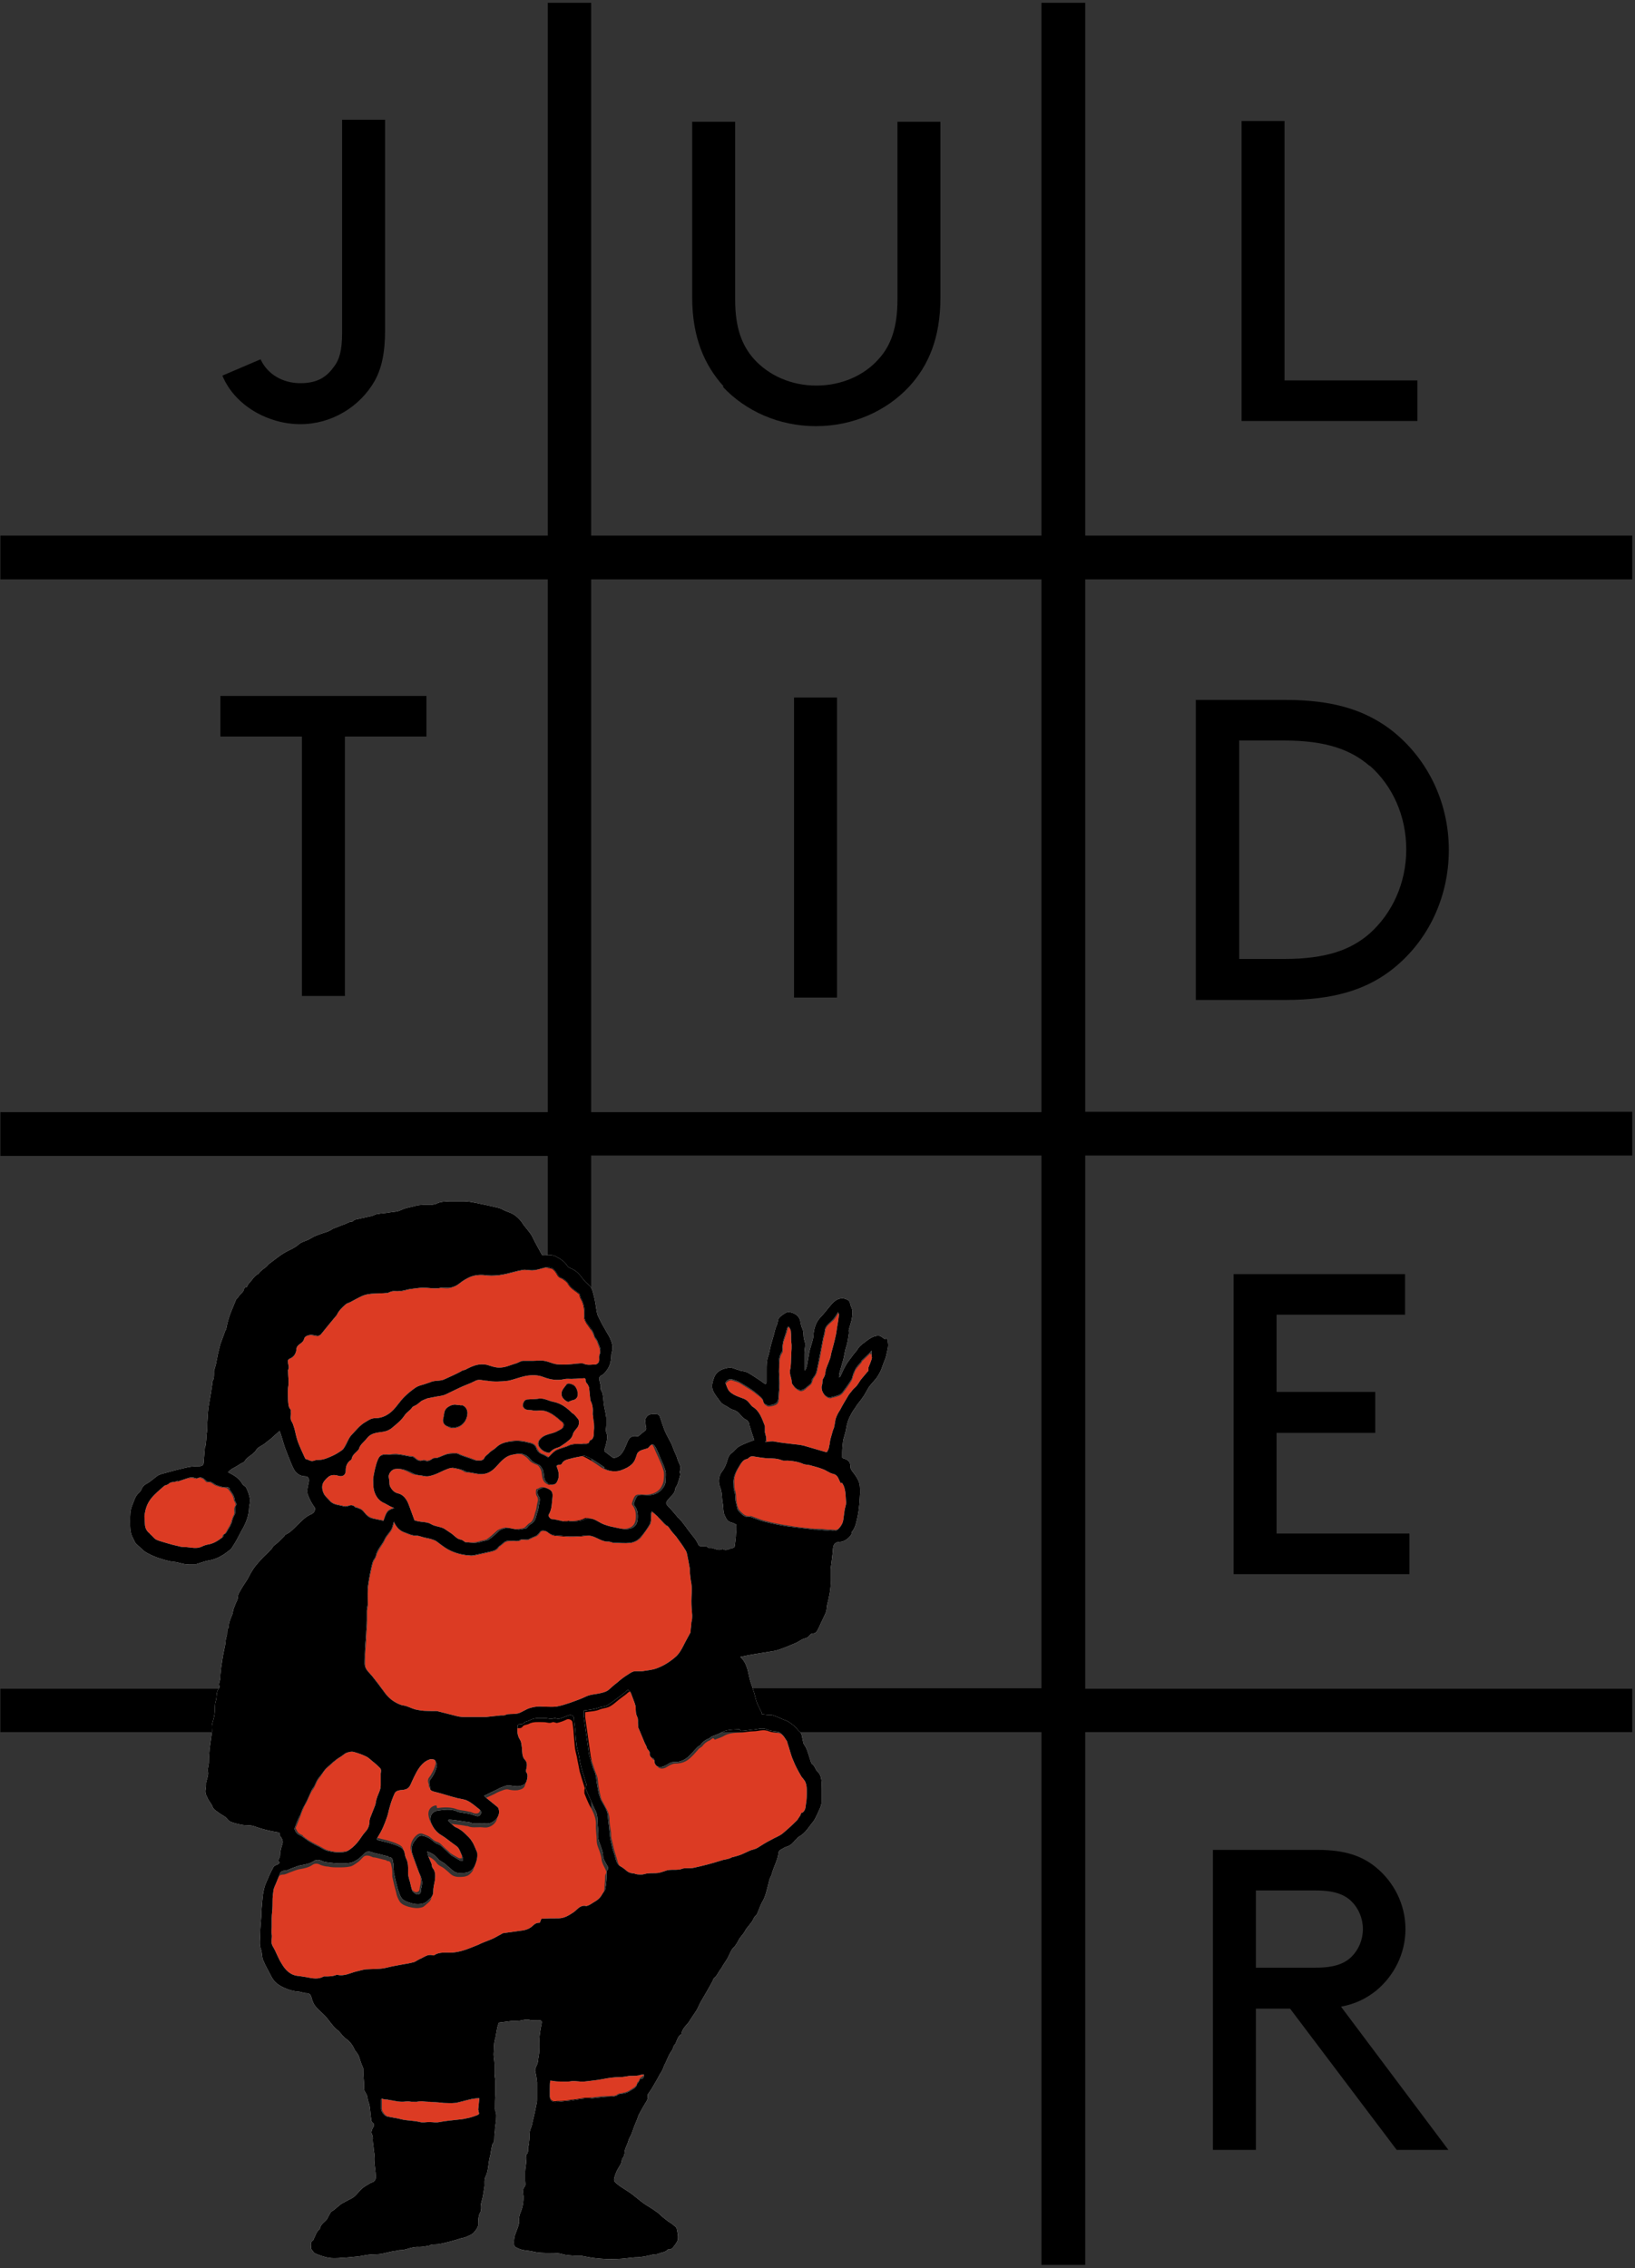 <?xml version="1.0" encoding="UTF-8"?>
<svg id="Layer_1" xmlns="http://www.w3.org/2000/svg" version="1.1" viewBox="0 0 411 570">
  <rect x="0" y="0" width="411" height="570" fill="#333333" stroke="none"/>
  <!-- Generator: Adobe Illustrator 30.0.0, SVG Export Plug-In . SVG Version: 2.1.1 Build 123)  -->
  <defs>
    <style>
      .st0 {
        fill: none;
      }

      .st1 {
        fill: #1d1d1b;
      }

      .st2 {
        fill: #fff;
      }

      .st3 {
        fill: #dc3b23;
      }
    </style>
  </defs>
  <path d="M410.3,134.6h-137.5V.7h-11v133.9h-113.2V.7h-10.9v133.9H.1v11h137.6v133.9H.1v11h137.6v133.9H.1v10.9h137.6v128.9h10.9v-128.9h113.2v133.9h11v-133.9h137.5v-10.9h-137.5v-134h137.5v-11h-137.5v-133.8h137.5v-11ZM261.8,424.3h-113.2v-133.9h113.2v133.9ZM261.8,279.5h-113.2v-133.9h113.2v133.9Z"/>
  <rect class="st0" x="24.8" y="1" width="112.9" height="133.9"/>
  <path d="M181.9,97.1c-4.8-5.3-7.9-12.3-7.9-22.4V30.6h10.8v44.7c0,7.1,1.7,11.5,4.7,14.9,3.8,4.2,9.4,6.7,15.7,6.7s12-2.5,15.7-6.7c3-3.3,4.7-7.8,4.7-14.9V30.6h10.8v44.2c0,10.1-3,17.1-7.9,22.4-5.7,6.1-14.1,9.9-23.4,9.9s-17.7-3.8-23.4-9.9Z"/>
  <path d="M55.5,174.9h51.7v10.2h-20.5v65.2h-10.8v-65.2h-20.5v-10.2Z"/>
  <path d="M199.6,175.3h10.8v75.4h-10.8v-75.4Z"/>
  <path d="M300.6,251.3v-75.4h22.6c12,0,19.7,2.6,25.9,7.1,9.3,6.9,15.1,18.1,15.1,30.6s-5.7,23.7-15,30.6c-6.1,4.5-14,7.1-26,7.1h-22.6ZM344.3,192.5c-4.7-4.1-11-6.4-21.5-6.4h-11.3v54.9h11.3c10.6,0,16.8-2.3,21.5-6.4,5.7-5.1,9.2-12.7,9.2-21.1s-3.4-16-9.2-21.1Z"/>
  <path d="M345.7,349.9v10.2h-24.8v25.3h33.4v10.2h-44.2v-75.4h43.1v10.2h-32.3v19.4h24.8Z"/>
  <path d="M315.7,504.8v35.5h-10.8v-75.4h26.4c6.9,0,11.2,1.6,14.6,4.4,4.5,3.7,7.4,9.3,7.4,15.5s-2.9,11.8-7.4,15.5c-2.4,1.9-5.1,3.3-8.8,4l27,36h-13l-26.8-35.5h-8.6ZM330.8,494.5c4.8,0,7.3-1.1,9-2.8,1.7-1.7,2.8-4.2,2.8-6.9s-1.1-5.2-2.8-6.9c-1.7-1.7-4.2-2.8-9-2.8h-15.1v19.4h15.1Z"/>
  <path d="M322.9,95.6h33.4v10.2h-44.2V30.4h10.8v65.2Z"/>
  <path d="M65.5,90.3c1.7,3.7,5.5,6,10,6s6.7-1.7,8.5-4.2c1.3-1.7,2-4,2-8.5V30.1h10.8v52.8c0,5.9-.9,9.7-2.6,12.8-3.7,6.5-10.8,10.9-18.7,10.9s-16.4-4.5-19.6-12.2l9.6-4.1Z"/>
  <g>
    <path class="st3" d="M76.1,461.4c.6.4,1.1.9,1.7,1.2.8.5,1.7.9,2.6,1.4.6.3,1.3.8,2,1,.8.2,1.6.4,2.4.4.9,0,1.9,0,2.7-.3.9-.4,1.7-1.2,2.4-2,.8-.9,1.3-1.9,2.1-2.8.8-.9,1.2-1.8,1.1-2.9,0-.2,0-.3.1-.5.4-1.1.9-2.2,1.3-3.3.2-.5.2-1.1.4-1.7.3-1.1,1-2.1,1-3.3,0-1,0-2,0-3,0-.6.2-1-.3-1.5-.5-.4-.9-.8-1.3-1.2-.6-.5-1.2-1.2-1.9-1.5-1-.5-2.1-.9-3.2-1.2-.6-.1-1.3,0-1.9.2-.6.2-1,.7-1.5,1-1.4.8-2.4,1.9-3.6,2.9-.6.5-1,1.2-1.4,1.8-.3.5-.7.9-1,1.4-.2.4-.4.9-.6,1.3-.2.5-.5.9-.8,1.3-.5.9-.9,1.9-1.3,2.8-.2.4-.5.8-.7,1.3-.3.7-.6,1.3-.8,2-.4,1-.8,2.1-1.3,3.2.2.4.4.9.7,1.2.3.3.8.5,1.2.7"/>
    <path class="st3" d="M115.9,528.2c-.5.1-1,.3-1.5.3-.8,0-1.7,0-2.5,0-.3,0-.6-.1-1-.1-1,0-2-.1-3.1-.2-.9,0-1.9-.3-2.8,0-.5.1-1,0-1.4,0-.4,0-.9-.2-1.3-.1-1.6.3-3-.1-4.5-.4-.4,0-.9,0-1.3-.2-.5-.2-.6,0-.5.4,0,.7,0,1.4,0,2.1,0,.6.9,1.8,1.5,1.9,1.2.2,2.3.4,3.5.7,1.5.4,3.1.3,4.7.7.7.2,1.6,0,2.4,0,.8,0,1.6.3,2.6,0,1.5-.4,3-.4,4.6-.6.7,0,1.4-.1,2-.3.9-.2,1.7-.5,2.5-.7.4-.1,1-.2.7-1,0-.1,0-.3,0-.4.1-1,.2-2,.3-3-.8,0-1.4.1-2,.2-.9.2-1.9.4-2.8.7"/>
    <path class="st3" d="M79.9,367c1.3,0,2.4-.5,3.5-1,.7-.3,1.4-.8,2.1-1.2.4-.3.8-.6,1-1,.6-1,1-2.2,1.8-3.1,1.1-1.2,2.1-2.5,3.6-3.3.8-.5,1.4-.9,2.4-.9,1.7,0,3.2-.8,4.4-2,1-1,1.8-2.3,2.8-3.3.9-.9,1.8-1.7,2.9-2.4.6-.4,1.4-.5,2.1-.8.5-.2,1-.2,1.5-.5,1.2-.5,2.5-.1,3.7-.8,1.3-.6,2.7-1.2,4-1.9.2-.1.4-.2.6-.3.3-.1.7-.2,1-.4,1.6-.8,3.1-1.5,5-1,1,.2,2,.7,3.1.7,1.5,0,2.7-.6,4-1,.7-.2,1.2-.6,1.9-.7.8-.1,1.7,0,2.5,0s1.9,0,2.9,0c1.2.2,2.3.8,3.7.9,1.5,0,2.9,0,4.3-.2.6,0,1.4-.3,1.9,0,1.1.5,2.1.3,3.1.2.3,0,.7-.5.8-.8.2-.5,0-1.2.1-1.6.6-1.3-.2-2.3-.5-3.4-.2-.5-.7-.9-.8-1.4-.4-1.3-1.2-2.2-1.9-3.2-.3-.5-.6-1.1-.6-1.6.1-1.6,0-3.1-.8-4.5-.2-.3-.3-.7-.4-1.2-.9-.8-2.2-1.4-2.9-2.7-.2-.4-.8-.8-1.2-1.1-.3-.2-.8-.3-1.1-.6-.3-.3-.5-.8-.8-1.2-.2-.3-.5-.6-.8-.8-.5-.2-1.1-.2-1.7-.3-.1,0-.3,0-.4.1-1,.2-1.9.5-2.8.6-.8,0-1.7-.2-2.5-.1-1.7.3-3.4.9-5.2,1.2-1.2.2-2.5.3-3.7.2-1.4-.2-2.7-.2-3.9.2-1.2.4-2.3,1.1-3.3,1.9-.6.5-1.4.8-2.2,1-.7.2-1.6,0-2.3,0-1.3.2-2.6,0-3.9,0-1.2-.1-2.5.1-3.7.3-1,.1-1.9.6-2.9.5-.6,0-1.3,0-1.9.1-.4,0-.8.4-1.2.4-1.3,0-2.6,0-3.8.2-.8,0-1.6.2-2.3.5-1.1.4-2.1,1-3.1,1.6-.3.2-.8.2-1.1.5-.9.8-1.8,1.6-2.3,2.7,0,.2-.2.4-.4.5-1.2,1.5-2.4,3-3.6,4.4-.2.2-.5.4-.8.4-.4,0-.8-.1-1.2-.2-.8-.2-2,.2-2.2.8-.2.7-.6,1.1-1.2,1.5-.5.3-.8.7-.8,1.4,0,1-.6,1.8-1.6,2.2-.5.2-.6.5-.5,1,.2.6.4,1.3,0,1.9,0,0,0,.1,0,.2,0,1.4.3,2.8,0,4.3-.2,1-.1,2.1,0,3.1,0,.8,0,1.8.7,2.4.1.1,0,.4,0,.6,0,.8-.3,1.7.3,2.5.3.4.5,1,.6,1.6.3,1.1.5,2.3.9,3.4.5,1.3,1.1,2.6,1.7,3.9,0,.1.2.4.3.4.7,0,1.2.7,2,.4.3-.1.6-.2,1-.2"/>
    <path class="st3" d="M146.1,365.9c-1.1.2-2.2.4-3.3.7-.8.2-1.7.4-2.1,1.3,0,.1-.3.2-.5.2-.8,0-.9.3-.6.9.5,1.2.4,2.4-.2,3.6-.4.6-1.4.7-2,.3-1.2-.7-1.1-2-1.3-3.1-.1-.5-.6-1.5-1.2-1.7-.8-.3-1.5-.6-2-1.3-.4-.5-1-.9-1.5-1.2-1-.4-2.1-.1-3.1,0-1.7.3-2.8,1.6-3.9,2.8-.8.8-1.6,1.5-2.7,1.9-1.3.4-2.4,0-3.6-.2-.5,0-1.1,0-1.5-.3-.9-.6-2-.7-3-.9-.5-.1-1.2,0-1.7.3-1.1.4-2.1,1-3.2,1.4-.8.3-1.7.6-2.7.3-.8-.2-1.7-.2-2.4-.5-1.6-.8-3.1-1.6-4.9-1.2-.8.1-1.6,1.1-1.5,1.9,0,.6.2,1.2.2,1.7,0,.7.3,1.1.7,1.5.3.4.9.7,1.4.9,1,.2,1.7.9,2.2,1.7.4.7.6,1.4.9,2.1.4,1,.7,2,1.1,3,.5,0,.9.2,1.3.3,1,.2,2.1.1,2.8.6,1.1.6,2.3.6,3.4,1.2.6.4,1.2.8,1.8,1.2.7.5,1.3,1.3,2.2,1.5.3,0,.6.3.9.4.2,0,.4.3.5.3,1.3.1,2.7.3,4-.2.6-.2,1.3-.2,1.8-.5.9-.6,1.7-1.4,2.5-2.1.4-.4,1.9-.9,2.5-.8.8.2,1.7.4,2.5.4.6,0,1.2-.2,1.8-.3.1,0,.2-.2.4-.3.2-.2.5-.5.7-.7.2-.2.5-.3.6-.4.9-.8.9-2,1.3-3,.2-.6.2-1.3.4-2,.2-.6.2-1.1-.2-1.7-.3-.4-.2-1.7,0-1.7.6-.1,1-.7,1.8-.4,1.2.5,1.8.9,1.7,2.2-.1,1.6,0,3.2-1,4.6,0,0,0,.2,0,.3.2.4.5.7,1,.8,1,.1,2,.4,3,.6.4,0,.7,0,1.1,0,.2,0,.3-.1.4-.1,1.5.1,2.9,0,4.2-.7.1,0,.3,0,.5,0,1.4,0,2.4,1.1,3.7,1.5.5.2,1,.4,1.6.5.9.2,1.9.5,2.8.6,1.8.3,3.9,0,4.1-2.4.1-1.2,0-2.4-.8-3.4-.3-.3-.1-.6,0-1,.6-1.7.8-1.8,2.6-1.7,1.8.1,3.4-.2,4.5-1.7.3-.5.6-1.1.7-1.7.1-.9.2-1.8,0-2.6-.3-1.1-.8-2.2-1.3-3.3-.4-.9-.8-1.7-1.1-2.5-.5-1.1-1-1.2-1.8-.2,0,.1-.2.2-.4.3-.6.2-1.2.4-1.8.6-.4.2-.7.5-.8.9-.3.9-.6,1.8-1.2,2.4-.9.9-1.9,1.4-3.1,1.7-1.7.5-3.1,0-4.3-.8-1.6-1.1-3.1-2.2-4.9-2.9-.2,0-.4-.1-.5,0"/>
    <path class="st3" d="M165.4,381.2c-.5-.5-1-.8-1.5-1.3-.2.6-.1,1.1-.2,1.6,0,.6,0,1.2-.3,1.7-.6,1-1.4,2-2.1,3-.7.9-1.7,1.4-2.8,1.6-1.3.1-2.7,0-4,0-.5,0-1-.3-1.4-.3-1.4,0-2.5-.8-3.7-1.2-.8-.3-1.4-.5-2.3-.3-1.3.2-2.6.2-3.8.2-1.1,0-2.2-.1-3.3-.2-.9,0-1.6-.3-2.3-.9-.5-.4-1.5-.5-1.8-.1-.4.6-.8,1.1-1.6,1.3-.5.2-1,.5-1.5.7-.3.1-.7,0-1.1,0-.2,0-.6-.1-.7,0-.7.6-1.5.2-2.2.3-.7,0-1.4,0-2,.4-.3.3-.7.6-1.1.9-.2.1-.3.2-.4.4-.6.8-1.5.9-2.3,1.1-.9.2-1.8.4-2.7.6-.6.1-1.2.3-1.8.3-1.7-.1-3.3-.4-4.9-1.1-1.4-.6-2.5-1.5-3.7-2.4-.4-.3-1-.5-1.6-.7-.4-.1-.9-.2-1.4-.3-.7-.2-1.5-.6-2.2-.5-1.1,0-2-.4-2.9-.8-1.3-.4-2.2-1.4-2.7-2.7-.2.6-.3,1.3-.6,1.9-.5.9-1.3,1.6-1.7,2.5-.6,1.4-1.8,2.5-2.2,4.1-.1.6-.6,1-.8,1.6-.3,1-.5,2-.7,3-.3,1.3-.5,2.6-.6,3.9-.1,1.3,0,2.6,0,3.8,0,.6-.2,1.1-.2,1.6,0,.8,0,1.6,0,2.4,0,1.2-.1,2.5-.2,3.7,0,1.6-.2,3.1-.3,4.7,0,.3,0,.7,0,1,0,.6,0,1.3,0,1.9.2,1.2,1.2,1.9,1.9,2.8,1.1,1.3,2.1,2.7,3.1,4.1,1.1,1.5,2.5,2.5,4.2,3.1.5.2,1,.3,1.6.4.8.3,1.6.7,2.4.8,1.2.2,2.5.2,3.7.3.4,0,.8-.1,1.2,0,1.7.4,3.4.9,5.1,1.3.8.2,1.6.2,2.3.2.9,0,1.8,0,2.7,0,.8,0,1.5.1,2.3,0,1.2,0,2.5-.3,3.7-.4.3,0,.5,0,.8,0,.3,0,.6-.3,1-.3.8,0,1.7,0,2.5-.2,1.1-.3,2.1-1.1,3.2-1.4,1-.3,2.1-.4,3.1-.3,1.1.1,2.2.2,3.3,0,1.2-.2,2.4-.6,3.6-1,1.3-.4,2.6-.9,3.8-1.5,1.2-.6,2.5-.5,3.8-.9.8-.2,1.6-.4,2.2-1,.6-.6,1.3-1.1,1.9-1.6.9-.7,1.8-1.4,2.8-2.1.5-.4,1.2-.8,1.8-.8.6,0,1.1,0,1.7,0,1.2-.2,2.5-.3,3.6-.7,1.7-.6,3.3-1.6,4.7-2.8.5-.4.9-1,1.3-1.5.5-.8.9-1.6,1.3-2.4.4-.8.9-1.6,1.3-2.4,0,0,0-.1,0-.2,0-.8.2-1.5.2-2.3,0-.6.2-1.2.2-1.8,0-1.2-.2-2.3-.2-3.5,0-1.5.2-3,0-4.4-.2-1-.3-2-.4-3,0-.3,0-.5,0-.8-.1-.7-.2-1.5-.4-2.2-.2-.8-.2-1.7-.6-2.3-.7-1.2-1.6-2.3-2.4-3.5-.5-.7-1.2-1.4-1.7-2.1-.2-.4-.4-.7-.9-.8-.1,0-.2-.1-.3-.2-.6-.6-1.1-1.3-1.7-1.8"/>
    <path class="st3" d="M56.3,373.8c-.6.1-1.3-.2-1.9-.4-.8-.2-1.3-1.1-2.3-.9-.1,0-.3,0-.4-.2-.6-.7-1.3-1.2-2.3-.7,0,0-.2,0-.3,0-.7-.3-1.4-.2-2.2,0-.8.3-1.6.5-2.4.8,0,0,0-.1,0-.2-.7.5-1.7.1-2.3.8-.2.3-.8.2-1.1.5-1.2,1-2.5,2-3.4,3.3-.8,1.1-1.3,2.3-1.5,3.7,0,.7,0,1.4,0,2.2,0,1,.2,1.8.9,2.5.2.2.3.4.5.5.4.5.8,1.1,1.4,1.3.9.4,1.8.7,2.7.9,1,.3,2.1.6,3.1.8.6.1,1.2.1,1.8.2,1.3.1,2.6.4,3.9-.1.6-.3,1.3-.5,1.9-.6,1.3-.2,2.3-1,3.4-1.8.2-.1.1-.6.3-.7.5-.2.7-.6.9-1,.3-.5.5-.9.8-1.4.1-.2.2-.5.3-.8.1-.4.3-.8.4-1.2.1-.3.4-.7.4-1,0-.6-.2-1.2.2-1.8.4-.6-.2-1-.3-1.5-.1-1.1-.8-1.9-1.4-2.7-.2-.3-.7-.5-1.3-.4"/>
    <path class="st3" d="M145,358.8c-.4.6-.9,1.1-1.1,1.7-.3,1-1,1.5-1.8,2.1-.5.4-1,.8-1.5,1-.4.2-.9.2-1.3.5-.5.3-.8.7-1.3,1-.8,0-1.6-.4-2.2-1.1-1-1-.6-2.2.7-3,1-.6,2.1-.6,3.1-1.1.5-.2,1.1-.5,1.5-.8.6-.4.7-1.2.3-1.6-.8-.7-1.6-1.4-2.5-2-1.1-.7-2.4-1.2-3.8-1-.8.1-1.6-.1-2.5-.2-.6,0-1.1-.5-1.2-1,0-.8.4-1.5,1.1-1.6.9,0,1.9,0,2.8-.2,1.3-.2,2.4.5,3.7.8,2,.4,3.4,1.6,4.8,2.9.4.5.9.9,1.3,1.4.4.5.3,1.6-.2,2.2M142.3,348c.4-.5,1.1-.3,1.8,0,.7.4,1.2,1.6,1.1,2.5,0,.7-.7,1.1-1.3,1.3-.3,0-.6.2-1,.4-.6-.1-1.4-.9-1.5-1.3-.5-1.3.4-2.1,1-2.9M112.9,358.7c-1.3-.4-1.7-1.2-1.4-2.5.1-.5,0-1,.3-1.5.4-.9,1.6-1.7,2.6-1.6.5,0,1.1,0,1.6.2.9.2,1.5,1,1.5,2-.1,2.4-2.2,4.1-4.6,3.5M146.3,346.3c-.7,0-1.3.1-2,.1-.8,0-1.7,0-2.5.1-1.8.5-3.5.1-5.1-.5-1.6-.6-3.1-.6-4.6-.3-1.5.3-2.9.9-4.4,1.2-1.7.3-3.4.4-5.2,0-1-.2-2-.6-3,0-.3.2-.7.4-1,.5-1.2.6-2.4,1.1-3.7,1.6-.9.4-1.8.9-2.7,1.3-.6.2-1.3.3-2,.5-.9.2-1.8.2-2.6.5-.6.1-1.1.4-1.6.7-.5.3-.9.7-1.3,1-.3.2-.8.3-1,.6-.5.8-1.3,1.2-1.9,2-.8,1.1-2,2-3,3-.4.4-1,.7-1.5.9-.9.2-1.8.3-2.7.5-.9.2-1.7.5-2.3,1.4-.6.9-1.7,1.5-2,2.7,0,0,0,0,0,0-.6.8-1.6,1.3-1.8,2.4,0,.1-.1.3-.2.3-1,.6-1.3,1.5-1.3,2.7,0,1-.9,1.6-1.8,1.3-.9-.3-1.8-.3-2.5.2-.6.4-1.2,1-1.4,1.6-.4,1-.2,2,.3,2.9.3.6.9,1,1.4,1.6.9,1.1,2.3,1,3.6,1.4.3,0,.7,0,1-.1.6-.2,1.2-.2,1.7.2.1.1.3.1.5.2.4.2.9.3,1.3.6.5.4.8,1,1.3,1.4.4.3.9.6,1.3.7.9.3,1.9.4,2.8.6.8-2.4.9-2.6,2.7-3.2-.2,0-.3-.1-.5-.2-.6-.3-1.2-.7-1.8-1-1.5-.6-2.3-1.8-2.7-3.3-.2-.9-.2-1.8-.2-2.8,0-.9.3-1.8.5-2.7.2-.7.4-1.5.7-2.2.3-.7.8-1.3,1.7-1.2.7,0,1.4,0,2-.1.4,0,.7-.1,1.1,0,1,.1,2,.3,3,.5.4,0,1,0,1.3.3.7.6,1.3,1.1,2.2.7,0,0,.3,0,.4,0,.7.4,1.3,0,1.9-.3,0,0,.2-.1.3-.2.3,0,.7,0,1-.1.9-.3,1.8-.8,2.7-1,.7-.2,1.5-.1,2.2-.1.3,0,.7.3,1,.4,1,.4,2.1.7,3.1,1.1,1,.5,2.4.5,2.8-.3.3-.7.9-.9,1.3-1.4.5-.5,1.2-.8,1.7-1.3,1-.9,2.1-1.2,3.4-1.5,1.5-.3,2.9-.2,4.4.2.9.2,1.9.3,2.3,1.4.2.4.5.9.8,1.2.3.3.8.4,1.2.6.4.2.8.5,1,.6.7-.7,1.2-1.4,2-1.8,1-.5,2.2-.7,3.2-1.2,1.1-.5,2.3-.2,3.4-.4.7-.1,1.6.3,1.8-.8,0,0,0,0,0,0,1.3-.5,1-1.7,1.1-2.7,0-.6,0-1.2,0-1.8,0-.6-.1-1.1-.2-1.7,0-.2-.1-.4-.1-.6,0-1.1,0-2.2-.5-3.2,0,0-.1-.2-.1-.3,0-1-.1-1.9-.3-2.9,0-.4-.3-.8-.5-1.2-.1-.3-.4-.5-.4-.8,0-.9-.5-.6-.9-.6"/>
    <path class="st3" d="M109.9,454.4c1.4-.2,2.9-.3,4.4.1.5.2.9.3,1.4.4.7.1,1.5.2,2.2.4.5,0,.9.3,1.3.4.5.1,1,.1,1.3-.3.3-.5.1-.9-.3-1.3-.9-.7-1.8-1.5-2.9-2.1-.8-.4-1.8-.5-2.6-.7-2-.6-4.1-1.2-6.1-1.7-.5-.1-.8-.3-.8-.9,0-.4-.3-.9-.2-1.3,0-.6.6-1,.8-1.5.5-.8.9-1.7,1.1-2.6.1-.5-.2-1.2-.5-1.6-.2-.3-1-.3-1.4-.1-.6.2-1.2.7-1.7,1.1-1.2,1.2-1.9,2.7-2.6,4.3-.4.8-.6,1.9-1.7,2.1-.6.1-1.2.1-1.8.3-.3.1-.7.4-.9.7-.4,1.1-.8,2.2-1.2,3.3-.3.9-.4,1.8-.7,2.6-.3.9-.6,1.8-1,2.6-.4.9-.8,1.8-1.4,2.6-.3.5-.1.6.3.7.8.2,1.6.4,2.5.6.9.3,1.7.5,2.5.9.7.3,1.4.7,1.5,1.6.1.6.3,1.2.5,1.7.5.9.5,1.9.4,2.9,0,1,.2,2,.5,2.9.2.7.4,1.4.5,2,.1.4,1,1.2,1.5,1,.5-.1.7-.5.7-1,0-.3.2-.7.2-1,.2-.9.1-1.8-.3-2.7-.3-.7-.6-1.5-.9-2.3-.3-.8-.6-1.7-.9-2.5-.2-.6-.3-1.2-.4-1.5,0-1.3.5-2.2,1.1-2.9.4-.4,1-1,1.8-.8.5.2,1.1.4,1.5.6.8.4,1.3,1.2,2.3,1.5.8.2,1.4,1.1,2.1,1.7.4.3.8.7,1.2,1.1.7.5,1.5.9,2.2,1.3.2,0,.4,0,.7,0,0-.2,0-.4,0-.6-.1-.4-.3-.8-.5-1.2-.2-.5-.4-1-.7-1.4-.3-.4-.8-.7-1.2-1-.9-.7-1.8-1.5-2.9-2.1-1.6-.9-2.6-2.3-3-4-.4-1.6.3-2.8,1.9-3"/>
    <path class="st3" d="M179.3,436.8c-.3.1-.6.4-.9.6-.8.3-1.4.8-1.9,1.5-.2.2-.5.3-.7.5-.1,0-.2.2-.3.3-.7.8-1.4,1.6-2.1,2.2-.9.8-1.9,1.2-3.2,1.3-.4,0-.9,0-1.3.2-.6.2-1.1.6-1.7.9-1.2.5-2.2-.1-2.3-1.4,0-.2-.2-.6-.3-.6-.7,0-.9-.8-.9-1.1.1-.8-.6-1-.7-1.6,0-.4-.3-.8-.5-1.1-.5-1.2-1-2.4-1.5-3.6-.1-.3-.2-.7-.2-1,0-.7,0-1.4-.2-2-.4-.8-.4-1.6-.4-2.4,0-.4-.2-.8-.3-1.2-.3-.8-.5-1.6-.9-2.4-.1-.3-.4-.6-.7-.8,0,0-.4.2-.6.4,0,0-.1.1-.2.2-.9.7-1.8,1.3-2.6,2-.6.5-1.2,1-1.9,1.3-.7.3-1.4.3-2.2.6-1.1.5-2.5.5-3.7.7,0,.5,0,.9,0,1.2.3,2.1.6,4.2.9,6.4.2,1.2.3,2.3.5,3.5.2,1.1.6,2.2,1,3.4.2.6.4,1.1.6,1.6.2.6.2,1.3.3,2,.1.9.3,1.8.5,2.7.1.5.2,1,.5,1.5.7,1.4,1.7,2.7,1.8,4.4,0,1.2.2,2.3.4,3.5,0,.6,0,1.3.2,1.9.3,1.3.6,2.7,1,3.9.4,1,.4,2.4,1.5,3.1.4.3.8.5,1.2.8.6.6,1.3,1,2.2,1,.2,0,.4.2.6.2.4,0,.9.2,1.4.1.6,0,1.2-.3,1.7-.3.8,0,1.6,0,2.4-.1.6,0,1.2-.3,1.8-.5,1.4-.6,2.9,0,4.4-.6.8-.3,1.9,0,2.8-.2,2.3-.5,4.6-1,6.8-1.8.8-.2,1.5-.3,2.3-.6.3,0,.5-.3.8-.3.8-.2,1.5-.4,2.2-.7.8-.3,1.5-.7,2.2-1,.6-.2,1.2-.3,1.7-.6,1.2-.6,2.3-1.3,3.4-2,1-.5,2-.9,2.9-1.6,1.2-.9,2.3-2,3.4-3.1.3-.3.6-.8.9-1.2.2-.3.2-.6.4-.9,0,0,0,0,0,0,0,0,0,0,0,0,0,0,.1,0,.2,0,.9-.5.9-1.5,1-2.3.2-1,.2-2.1.2-3.1,0-.7,0-1.5-.3-2.2-.2-.6-.9-1.1-1.2-1.8-.7-1.3-1.4-2.5-1.9-3.8-.6-1.4-.9-2.8-1.4-4.2,0-.3,0-.6-.3-.8-.8-1.1-1.4-2.4-3-2.3,0,0,0,0,0,0-.6-.1-1.3-.2-1.8-.4-1.4-.6-2.6,0-3.9,0-.9,0-1.8.2-2.7.3-1.6.1-3.3,0-4.8.9-.7.4-1.5.6-2.2.9"/>
    <path class="st3" d="M218.8,340.1c-.7.7-1.5,1.4-2.2,2.1,0,0,0,.2,0,.2-.5.6-1,1.1-1.4,1.7-.3.4-.4.9-.6,1.3-.2.5-.3,1.1-.5,1.5-.6,1-1.3,2-2,2.9-.2.3-.5.6-.8.8-.5.3-1.1.4-1.7.6-.4,0-.7.3-1.1.2-1.4-.3-2-2-1.8-3,.1-.5,0-1,.2-1.5.1-.5.4-.9.6-1.3.1-.4.1-.8.2-1.2.4-1.3,1-2.5,1.3-3.8,0,0,0,0,0-.1.4-1.4.8-2.8,1.1-4.3.2-.8.3-1.5.4-2.3.2-1.1.3-2.3.5-3.4,0-.2,0-.4-.2-.6-.5.8-.9,1.6-1.5,2.1-.9.8-1.8,1.4-1.9,2.7,0,.6-.3,1.2-.4,1.8-.2,1.1-.4,2.2-.6,3.2-.2,1.3-.5,2.7-.8,4-.1.5-.2,1.1-.4,1.6-.2.5-.6.9-.8,1.3,0,.2-.1.4-.2.6,0,.2-.2.5-.3.7-.5.4-1,.8-1.4,1.2-.8.7-1.4.7-2.3,0-.3-.2-.6-.6-.8-.9-.2-.3-.2-.6-.3-1-.2-.9-.7-1.9-.4-2.7.4-1.3.2-2.5.3-3.7.1-1.1.2-2.3,0-3.4-.1-.9,0-1.8-.1-2.6,0-.4-.3-.8-.5-1.2h-.3c-.1.5-.3,1-.4,1.5-.4,1.2-1,2.4-.9,3.8,0,.3,0,.8-.1,1-.9,1.2-.7,2.7-.8,4.1,0,1.3.1,2.6.1,3.9,0,1.1-.1,2.3-.2,3.4,0,1.4-.4,1.8-1.8,2.1-.4,0-.8.2-1.1,0-.4-.2-.8-.5-.9-.8-.2-1.1-1.1-1.6-1.7-2.1-1.3-1.1-2.8-1.9-4.2-2.8-.6-.4-1.4-.5-2.1-.8-.6-.2-1.7.6-1.5,1.1.2.7.5,1.5,1,2,.6.6,1.4,1,2.2,1.3.9.3,1.9.5,2.5,1.3.4.5.7,1,1.2,1.3,1.7,1.1,2.3,2.9,2.9,4.6,0,.2,0,.4,0,.5,0,.3,0,.7,0,1,.2.8.6,1.7.2,2.7.8,0,1.7-.3,2.4-.1,1.5.3,2.9.5,4.4.6.9,0,1.9.2,2.8.4,1.8.5,3.7,1.1,5.5,1.6.1,0,.4,0,.4,0,.2-.4.4-.9.5-1.3.1-.7.2-1.4.4-2.1.2-.7.4-1.4.6-2.1,0-.3.2-.6.3-.9.2-.8.3-1.6.5-2.3.2-.7.7-1.3,1-1.9.7-1.2,1.3-2.3,2-3.5.3-.4.6-.8.9-1.2.1-.2.3-.4.4-.5.3-.3.6-.6.9-.9.4-.5.7-1.1,1.1-1.6.5-.7,1.1-1.3,1.6-1.9.1-.1.1-.4.2-.5,0-.2,0-.3,0-.5.3-.8.6-1.7.9-2.5.1-.5,0-1,0-1.5-.2.2-.3.4-.4.5"/>
    <path class="st3" d="M209.6,370.2c-.9-.2-1.7-.9-2.6-1.2-1.1-.4-2.2-.7-3.3-1-.5-.1-1.1,0-1.6-.3-1.1-.5-2.3-.7-3.5-.8-.6,0-1.3,0-1.8-.1-1.2-.5-2.4-.4-3.6-.5-1.2,0-2.5-.3-3.7-.5-.2,0-.5,0-.7.1-.3.2-.6.5-1,.6-.8.2-1.1.7-1.5,1.3-.9,1.5-1.9,3-1.7,5,0,.6,0,1.3.2,1.8.3.8.2,1.6.3,2.4.1.7.2,1.4.5,2.1.1.3.4.6.7.9.6.6,1.3,1.2,2.3,1,0,0,.1,0,.2,0,1.2.4,2.3.9,3.5,1.2,1.9.5,3.9.9,5.9,1.2,2.2.4,4.4.6,6.6.8.2,0,.5,0,.7,0,.9,0,1.8.1,2.7.2.4,0,.8,0,1.2,0,.6.2,1.2,0,1.5-.3.6-.7,1.1-1.5,1.3-2.5,0-.7.2-1.4.3-2.2.1-.7.5-1.4.4-2-.2-1.7,0-3.5-1.1-5-.6-.8-.6-2.1-2-2.4"/>
    <path class="st3" d="M160.4,521.3c-.7,0-1.5,0-2.2.1-.8,0-1.5.3-2.3.3-1.5,0-2.9.2-4.4.5-1.4.3-2.9.5-4.4.6-1.3.1-2.6-.3-3.9,0-1,.2-2.1,0-3.1,0-.6,0-1.1-.1-1.8-.2,0,.8-.1,1.5-.1,2.2,0,.6,0,1.2,0,1.8,0,1.1.7,1.7,1.8,1.4.1,0,.3,0,.4,0,1,0,2.1-.1,3.1-.3,1.2-.1,2.3-.3,3.5-.5.3,0,.7,0,1,0,1.2-.1,2.4-.3,3.7-.4.7,0,1.5,0,2.2-.1.4,0,.9,0,1.2-.3.5-.4,1.1-.3,1.7-.5.5-.1,1.1-.3,1.5-.6.7-.5,1.7-.8,1.9-1.9,0-.1.2-.2.3-.3.2-.4.4-1,.7-1.1.6-.2.6-.6.7-1.2-.3,0-.5,0-.7.1-.3,0-.6.2-.8.2"/>
    <path class="st3" d="M143.9,481.5c.9-.7,1.7-1.7,3-1.5,0,0,.1,0,.2,0,.6-.2,1.1-.6,1.7-.9,1-.5,1.7-1.1,2.2-2.1.3-.5.7-1,.8-1.5.2-1.1.2-2.3.3-3.4,0-.3,0-.8.1-1,.4-.6.1-1.1-.1-1.5-.4-.8-.8-1.5-.9-2.4,0-.5-.2-.9-.3-1.4-.3-1-.9-2.1-.9-3.1,0-1.5-.3-2.8-.2-4.3,0-.6-.1-1.3-.3-1.9-.3-1-.8-1.9-1.3-2.8-.5-1-.9-2-1.3-3,0-.2,0-.6,0-.8,0-.2.1-.4.1-.5-.3-1-.6-1.9-.9-2.9-.1-.5-.3-.9-.4-1.4-.2-1.2-.5-2.4-.7-3.6-.2-.8-.4-1.6-.5-2.4-.1-1.1-.2-2.3-.3-3.4,0-.9-.2-1.9-.3-2.8,0-.6-.8-1-1.4-.8-.8.4-1.6.7-2.5.9-.3,0-.8-.3-1.1-.2-.8.4-1.4,0-2.2,0-1.3,0-2.7-.2-3.9.5-.5.2-1.2.2-1.4.6-.4.5-.8.4-1.1.4-.5,0-.6.2-.6.6,0,1.1,0,2.3.6,3.3.4.6.4,1.4.5,2.1.2,1,0,2,.7,2.9.6.7.6,1.5.4,2.4,0,.2,0,.6,0,.8.2.4.3.6.3,1.1-.2,1.8-.6,2.1-2.1,2.4-.8.1-1.6,0-2.4-.2-.7-.1-1.2.2-1.8.4-.6.2-1.2.5-1.7.8-.4.2-.9.4-1.3.6-.5.2-1,.5-1.6.8.2.2.4.4.5.5.9.7,1.8,1.5,2.7,2.2.2.1.4.3.4.5.6,1.6-.6,3.3-2.2,3.7-.7.2-1.4,0-2,0-1.1,0-2.1.2-3.2-.3,0,0-.2,0-.3,0-.9-.2-1.8-.3-2.7-.4-.7-.1-1.4-.2-2.1-.2,0,0,0,.2-.1.3.5.5,1,1,1.5,1.4.4.3.9.4,1.3.7.5.4,1.1.8,1.5,1.2.6.6,1.2,1.1,1.6,1.8.5.8.8,1.7,1.2,2.5.1.3.2.7.2,1,0,1-.3,1.9-.7,2.8-.2.4-.5.7-.8,1-.8.7-1.8.7-2.8.7-.7,0-1.4-.2-2-.7-.5-.5-1-.9-1.6-1.4-.6-.5-1.5-.7-2-1.5-.6-.8-1.5-1.4-2.7-1.8,0,.5.1.9.3,1.3.2.5.5,1.1.7,1.6.2.4.1,1,.4,1.3.8,1,.7,2.2.5,3.2-.1.9-.4,1.8-.4,2.7,0,.9-.4,1.4-1,1.9-.4.3-.8.8-1.3,1-1.2.4-2.3.2-3.5-.1-.9-.3-1.9-.6-2.4-1.6-.3-.6-.6-1.2-.7-1.9-.4-1.4-.7-2.7-1-4.1,0-.1,0-.3,0-.4,0-.8,0-1.5-.2-2.2-.1-.6-.2-1.4-1.1-1.3,0,0-.1-.1-.2-.2-1-.2-1.9-.5-2.9-.7-.2,0-.4,0-.6-.1-1-.5-1.8-.5-2.3,0-.5.5-.9,1-1.5,1.4-.6.4-1.2.9-1.9,1-.9.2-1.9.2-2.9.2-.8,0-1.7,0-2.5-.2-.6,0-1.3-.2-1.9-.4-.7-.4-1.4-.5-2.1,0-.9.6-1.8.8-2.9,1-.9.1-1.7.5-2.6.8-.6.2-1.2.6-1.8.6-.6,0-1,.2-1.2.7-.4.9-.8,1.8-1.1,2.7-.2.6-.5,1.3-.6,1.9-.1,1.2-.1,2.4-.2,3.6,0,1-.2,2.1-.2,3.1,0,.7,0,1.4,0,2.1,0,.6-.2,1.3,0,1.9.2,1-.4,2,.3,3.1.8,1.4,1.4,2.9,2.2,4.3,1,1.7,2.3,3,4.4,3.1.6,0,1.3.2,1.9.3,1.4.3,2.9.6,4.3-.2,0,0,.2,0,.3,0,1,0,2,0,2.9-.4,0,0,.1,0,.2,0,1.6.3,3.1-.4,4.6-.8,1-.3,2-.6,3-.6,1.6-.1,3.2,0,4.8-.4,1.5-.4,3-.6,4.5-.9.8-.2,1.6-.3,2.4-.5.5-.2,1-.6,1.5-.8,1-.4,2-1.3,3.2-.9,0,0,.2,0,.3,0,1-.6,2.2-.7,3.3-.7,2.8.2,5.2-.9,7.7-2,1-.4,2.1-.8,3.1-1.3.7-.3,1.5-.7,2.2-1.1.4-.2.8-.5,1.3-.6,1.4-.2,2.9-.4,4.3-.6,1.1-.2,2.2-.5,3-1.3.5-.5,1.1-.7,1.7-.7,1.4,0,2.8-.1,4.3-.1,1.5,0,2.7-.8,3.9-1.6"/>
    <polyline class="st2" points="201.6 455.8 201.6 455.8 201.6 455.8"/>
    <polyline class="st1" points="201.6 455.8 201.6 455.8 201.6 455.8"/>
    <path class="st2" d="M219.2,341.2c-.2.9-.6,1.7-.9,2.5,0,.1,0,.3,0,.5,0,.2,0,.4-.2.5-.5.6-1.1,1.3-1.6,1.9-.4.5-.7,1.1-1.1,1.6-.2.3-.6.6-.9.9-.1.2-.3.3-.4.5-.3.4-.7.8-.9,1.2-.7,1.2-1.4,2.3-2,3.5-.4.6-.8,1.3-1,1.9-.3.7-.3,1.6-.5,2.3,0,.3-.2.6-.3.9-.2.7-.4,1.4-.6,2.1-.2.7-.2,1.4-.4,2.1,0,.4-.3.9-.5,1.3,0,0-.3,0-.4,0-1.8-.5-3.7-1.1-5.5-1.6-.9-.2-1.8-.3-2.8-.4-1.5-.2-2.9-.3-4.4-.6-.7-.2-1.6,0-2.4.1.4-1,0-1.8-.2-2.7,0-.3,0-.6,0-1,0-.2,0-.4,0-.5-.7-1.7-1.2-3.5-2.9-4.6-.5-.3-.8-.9-1.2-1.3-.7-.8-1.6-.9-2.5-1.3-.8-.3-1.6-.7-2.2-1.3-.5-.5-.7-1.3-1-2-.2-.5.9-1.3,1.5-1.1.7.2,1.4.4,2.1.8,1.5.9,2.9,1.7,4.2,2.8.6.6,1.6,1.1,1.7,2.1,0,.3.5.7.9.8.3.1.8,0,1.1,0,1.3-.3,1.7-.7,1.8-2.1,0-1.1.2-2.3.2-3.4,0-1.3-.2-2.6-.1-3.9,0-1.4-.1-2.8.8-4.1.2-.2.1-.7.1-1,0-1.4.5-2.5.9-3.8.1-.5.3-1,.4-1.4h.3c.2.4.5.8.5,1.2.1.9,0,1.8.1,2.6.2,1.2,0,2.3,0,3.4-.1,1.2,0,2.5-.3,3.7-.2.8.3,1.8.4,2.7,0,.3,0,.7.3,1,.2.3.5.7.8.9.9.6,1.5.6,2.3,0,.5-.4,1-.8,1.4-1.2.2-.2.2-.5.3-.7,0-.2,0-.4.2-.6.3-.4.6-.8.8-1.3.2-.5.3-1.1.4-1.6.3-1.3.5-2.7.8-4,.2-1.1.4-2.2.6-3.2.1-.6.4-1.2.4-1.8.1-1.3,1.1-1.9,1.9-2.7.6-.6,1-1.3,1.5-2.1,0,.3.2.5.2.6-.1,1.1-.3,2.3-.5,3.4-.1.8-.2,1.5-.4,2.3-.3,1.4-.7,2.8-1.1,4.3,0,0,0,0,0,.1-.2,1.3-.9,2.5-1.3,3.8-.1.4-.1.8-.2,1.2-.1.5-.4.9-.6,1.3-.1.5,0,1-.2,1.5-.3,1,.4,2.7,1.8,3,.3,0,.7-.1,1.1-.2.6-.2,1.2-.3,1.7-.6.3-.2.6-.5.8-.8.7-1,1.4-1.9,2-2.9.3-.4.3-1,.5-1.5.2-.4.4-.9.6-1.3.4-.6.9-1.2,1.4-1.7,0,0,0-.2,0-.2.7-.7,1.5-1.4,2.2-2.1.1-.1.2-.3.4-.5,0,.6,0,1.1,0,1.5M211.6,372.6c1.1,1.4.9,3.3,1.1,5,0,.6-.3,1.3-.4,2-.1.7-.2,1.4-.3,2.2-.1,1-.6,1.8-1.3,2.5-.4.4-1,.5-1.5.3-.4-.1-.8,0-1.2,0-.9,0-1.8-.1-2.7-.2-.2,0-.5,0-.7,0-2.2-.3-4.4-.5-6.6-.8-2-.3-3.9-.7-5.9-1.2-1.2-.3-2.3-.8-3.5-1.2,0,0-.1-.1-.2,0-1,.2-1.7-.4-2.3-1-.3-.3-.6-.6-.7-.9-.2-.7-.3-1.4-.5-2.1-.1-.8,0-1.6-.3-2.4-.2-.5-.2-1.2-.2-1.8-.2-1.9.7-3.4,1.7-5,.4-.6.8-1.1,1.5-1.3.4,0,.6-.4,1-.6.2-.1.5-.1.7-.1,1.2.2,2.5.4,3.7.5,1.2,0,2.4,0,3.6.5.5.2,1.2,0,1.8.1,1.2.1,2.4.3,3.5.8.5.2,1.1.2,1.6.3,1.1.3,2.3.6,3.3,1,.9.3,1.7,1,2.6,1.2,1.4.3,1.4,1.6,2,2.4M186.3,435c.9,0,1.8-.2,2.7-.3,1.3,0,2.6-.7,3.9,0,.5.2,1.2.3,1.8.4,0,0,0,0,0,0,1.6,0,2.3,1.2,3,2.3.2.2.2.5.3.8.5,1.4.8,2.9,1.4,4.2.5,1.3,1.2,2.6,1.9,3.8.3.6,1,1.1,1.2,1.8.3.7.3,1.5.3,2.2,0,1.1,0,2.1-.2,3.1-.1.8-.1,1.8-1,2.3,0,0-.2,0-.2,0-.1.3-.2.7-.4.9-.3.4-.5.9-.9,1.2-1.1,1.1-2.2,2.1-3.4,3.1-.9.7-1.9,1-2.9,1.6-1.2.6-2.3,1.3-3.4,2-.5.3-1.1.4-1.7.6-.7.3-1.5.7-2.2,1-.7.3-1.5.5-2.2.7-.3,0-.5.2-.8.3-.7.3-1.5.3-2.3.6-2.2.7-4.5,1.3-6.8,1.8-.9.2-2,0-2.8.2-1.4.6-3,0-4.4.6-.6.2-1.2.4-1.8.5-.8.1-1.6,0-2.4.1-.6,0-1.2.3-1.7.3-.4,0-.9,0-1.4-.1-.2,0-.4-.2-.6-.2-.9,0-1.6-.4-2.2-1-.4-.3-.8-.6-1.2-.8-1.1-.7-1.1-2-1.5-3.1-.5-1.3-.7-2.6-1-3.9-.1-.6-.1-1.3-.2-1.9-.1-1.2-.3-2.3-.4-3.5,0-1.7-1.1-3-1.8-4.4-.2-.5-.3-1-.5-1.5-.2-.9-.3-1.8-.5-2.7-.1-.7-.1-1.3-.3-2-.1-.6-.4-1.1-.6-1.6-.3-1.1-.7-2.2-1-3.4-.2-1.1-.3-2.3-.5-3.5-.3-2.1-.6-4.2-.9-6.4,0-.3,0-.7,0-1.2,1.3-.2,2.6-.3,3.7-.7.7-.3,1.5-.2,2.2-.6.7-.4,1.3-.9,1.9-1.3.9-.7,1.8-1.3,2.6-2,0,0,.1-.1.2-.2.2-.2.5-.4.6-.4.3.2.6.5.7.8.3.8.6,1.6.9,2.4.1.4.3.8.3,1.2,0,.8,0,1.6.4,2.4.3.6.1,1.3.2,2,0,.3,0,.7.2,1,.5,1.2,1,2.4,1.5,3.6.2.4.4.7.5,1.1.1.6.9.8.7,1.6,0,.2.2,1,.9,1.1.1,0,.3.4.3.6,0,1.3,1.1,1.9,2.3,1.4.6-.2,1.1-.6,1.7-.9.4-.2.9-.2,1.3-.2,1.2,0,2.3-.5,3.2-1.3.8-.7,1.4-1.5,2.1-2.2,0,0,.2-.2.3-.3.2-.2.6-.3.7-.5.5-.7,1.1-1.2,1.9-1.5.3-.1.6-.4.9-.6.7-.3,1.5-.5,2.2-.9,1.5-.9,3.2-.8,4.8-.9M161.2,522.2c-.3.1-.5.7-.7,1.1,0,.1-.3.2-.3.3-.2,1.1-1.1,1.4-1.9,1.9-.4.3-1,.5-1.5.6-.6.1-1.1,0-1.7.5-.3.2-.8.2-1.2.3-.7,0-1.5,0-2.2.1-1.2.1-2.4.3-3.7.4-.3,0-.7,0-1,0-1.2.1-2.3.3-3.5.5-1,.1-2.1.2-3.1.3-.1,0-.3,0-.4,0-1.1.2-1.8-.3-1.8-1.4,0-.6,0-1.2,0-1.8,0-.7,0-1.4.1-2.1.7,0,1.2.2,1.8.2,1,0,2.1.1,3.1,0,1.3-.3,2.6.2,3.9,0,1.5-.2,2.9-.3,4.4-.6,1.5-.3,2.9-.5,4.4-.5.8,0,1.5-.2,2.3-.3.7,0,1.5,0,2.2-.1.3,0,.6-.2.8-.2.2,0,.4,0,.7-.1,0,.6-.1,1-.7,1.2M135.7,483.2c-.7,0-1.2.2-1.7.7-.8.8-1.9,1.2-3,1.3-1.4.2-2.9.4-4.3.6-.4,0-.8.4-1.3.6-.7.4-1.4.8-2.2,1.1-1,.4-2.1.8-3.1,1.3-2.5,1-4.9,2.1-7.7,1.9-1.1,0-2.3,0-3.3.7,0,0-.2,0-.3,0-1.3-.4-2.2.5-3.2.9-.5.2-1,.6-1.5.8-.8.2-1.6.4-2.4.5-1.5.3-3,.5-4.5.9-1.6.4-3.2.3-4.8.4-1,0-2,.4-3,.6-1.5.4-2.9,1.2-4.6.8,0,0-.1,0-.2,0-.9.4-1.9.4-2.9.4,0,0-.2,0-.3,0-1.4.8-2.8.5-4.3.2-.6-.1-1.3-.2-1.9-.3-2.1-.1-3.4-1.4-4.4-3.1-.9-1.4-1.4-3-2.2-4.3-.7-1.1-.1-2.1-.3-3.1-.1-.6,0-1.2,0-1.9,0-.7,0-1.4,0-2.1,0-1,.2-2.1.2-3.1,0-1.2,0-2.4.2-3.6,0-.6.3-1.3.6-1.9.4-.9.7-1.8,1.1-2.7.2-.5.7-.7,1.2-.7.6,0,1.2-.4,1.8-.6.9-.3,1.7-.7,2.6-.8,1-.2,2-.4,2.9-1,.7-.5,1.4-.3,2.1,0,.6.3,1.2.3,1.9.4.8.1,1.7.2,2.5.2,1,0,2,0,2.9-.2.7-.2,1.3-.6,1.9-1,.5-.4,1-.9,1.5-1.4.5-.5,1.3-.5,2.3,0,.2,0,.4,0,.6.1,1,.2,1.9.5,2.9.7,0,0,.2.2.2.2,1,0,1,.7,1.1,1.3.2.7.1,1.5.2,2.2,0,.1,0,.3,0,.4.3,1.4.6,2.7,1,4.1.2.6.4,1.3.7,1.9.5,1,1.4,1.3,2.4,1.6,1.1.4,2.3.5,3.5.1.5-.2.9-.6,1.3-1,.6-.5,1-1,1-1.9,0-.9.2-1.8.4-2.7.1-1,.3-2.2-.5-3.2-.3-.3-.2-.9-.4-1.3-.2-.5-.5-1.1-.7-1.6-.1-.4-.2-.8-.3-1.3,1.2.4,2,1,2.7,1.8.5.7,1.4.9,2,1.5.5.5,1.1.9,1.6,1.4.6.5,1.3.8,2,.7,1,0,2,0,2.8-.7.3-.3.6-.6.8-1,.4-.9.7-1.8.7-2.8,0-.3,0-.7-.2-1-.4-.9-.7-1.8-1.2-2.5-.4-.7-1-1.2-1.6-1.8-.5-.5-1-.9-1.5-1.2-.4-.3-.9-.4-1.3-.7-.5-.4-1-.9-1.5-1.4,0,0,0-.2.1-.3.7,0,1.4.1,2.1.2.9.1,1.8.3,2.7.4,0,0,.2,0,.3,0,1,.5,2.1.4,3.2.3.6,0,1.3.2,2,0,1.6-.5,2.8-2.1,2.2-3.7,0-.2-.3-.4-.4-.5-.9-.7-1.8-1.5-2.7-2.2-.1-.1-.3-.3-.5-.5.6-.3,1.1-.5,1.6-.8.4-.2.9-.4,1.3-.6.6-.3,1.1-.6,1.7-.8.6-.2,1.1-.5,1.8-.4.8.1,1.6.3,2.4.2,1.4-.3,1.9-.6,2.1-2.4,0-.5,0-.7-.3-1.1-.1-.2-.1-.5,0-.8.2-.9.3-1.7-.4-2.4-.7-.8-.6-1.9-.7-2.9-.1-.7-.1-1.5-.5-2.1-.7-1.1-.7-2.2-.6-3.3,0-.4.2-.6.6-.6.4,0,.8,0,1.1-.4.3-.3,1-.3,1.4-.6,1.3-.7,2.6-.5,3.9-.5.7,0,1.4.4,2.2,0,.3-.1.7.2,1.1.2.8-.2,1.7-.6,2.5-.9.6-.3,1.4.1,1.4.8,0,.9.2,1.9.3,2.8.1,1.1.1,2.3.3,3.4,0,.8.3,1.6.5,2.4.2,1.2.4,2.4.7,3.6.1.5.3,1,.4,1.4.3,1,.6,1.9.9,2.9,0,.1,0,.3-.1.5,0,.3-.1.6,0,.8.4,1,.9,2,1.3,3,.4.9.9,1.9,1.3,2.8.2.6.3,1.3.3,1.9,0,1.4.3,2.8.2,4.3,0,1,.6,2,.9,3.1.1.5.3.9.3,1.4,0,.9.5,1.7.9,2.4.3.5.6.9.1,1.5-.2.3-.1.7-.1,1,0,1.1-.1,2.3-.3,3.4,0,.5-.5,1-.8,1.5-.5,1-1.3,1.6-2.2,2.1-.5.3-1,.7-1.7.9,0,0-.1,0-.2,0-1.4-.3-2.1.8-3,1.5-1.2.8-2.4,1.6-3.9,1.6-1.4,0-2.8,0-4.3.1M120.3,530.3c0,.1,0,.3,0,.4.4.7-.2.8-.7,1-.8.3-1.7.6-2.5.7-.7.2-1.3.2-2,.3-1.5.2-3.1.3-4.6.6-.9.2-1.7,0-2.6,0-.8,0-1.6.2-2.4,0-1.5-.4-3.1-.3-4.7-.7-1.1-.3-2.3-.4-3.5-.7-.6-.1-1.5-1.2-1.5-1.9,0-.7,0-1.4,0-2.1,0-.5,0-.6.5-.4.4.2.9,0,1.3.2,1.5.2,3,.7,4.5.4.4,0,.9,0,1.3.1.5,0,1,0,1.4,0,1-.3,1.9,0,2.8,0,1,0,2,.1,3.1.2.3,0,.6.1,1,.1.8,0,1.7.1,2.5,0,.5,0,1-.2,1.5-.3.9-.2,1.9-.5,2.8-.7.6-.1,1.2-.2,2-.2-.1,1.1-.2,2.1-.3,3M75.4,456.3c.3-.7.5-1.4.8-2,.2-.4.5-.8.7-1.3.5-.9.9-1.9,1.3-2.8.2-.5.5-.9.8-1.3.2-.4.4-.9.6-1.3.3-.5.6-1,1-1.4.5-.6.9-1.3,1.4-1.8,1.1-1,2.2-2.1,3.6-2.9.5-.3,1-.8,1.5-1,.6-.2,1.3-.4,1.9-.2,1.1.3,2.2.7,3.2,1.2.7.4,1.2,1,1.9,1.5.5.4.9.8,1.3,1.2.5.4.4.9.3,1.5,0,1,0,2,0,3,0,1.2-.7,2.2-1,3.3-.2.5-.2,1.1-.4,1.7-.4,1.1-.9,2.2-1.3,3.3,0,.2-.1.3-.1.5,0,1.1-.3,2.1-1.1,2.9-.8.9-1.3,1.9-2.1,2.8-.7.8-1.5,1.5-2.4,2-.8.4-1.8.3-2.7.3-.8,0-1.6-.2-2.4-.4-.7-.2-1.3-.6-2-1-.9-.4-1.8-.9-2.6-1.4-.6-.4-1.1-.8-1.7-1.2-.4-.3-.9-.4-1.2-.7-.3-.3-.5-.7-.7-1.2.4-1.1.8-2.2,1.3-3.2M78.9,367.1c-.8.3-1.3-.3-2-.4-.1,0-.2-.2-.3-.4-.6-1.3-1.2-2.6-1.7-3.9-.4-1.1-.6-2.2-.9-3.4-.2-.5-.3-1.1-.6-1.6-.6-.8-.2-1.7-.3-2.5,0-.2,0-.5,0-.6-.7-.7-.6-1.6-.7-2.4,0-1-.1-2.1,0-3.1.3-1.5,0-2.9,0-4.3,0,0,0-.2,0-.2.4-.7,0-1.3,0-1.9-.1-.5,0-.8.5-1,.9-.4,1.5-1.2,1.6-2.2,0-.7.4-1.1.8-1.4.6-.4,1-.7,1.2-1.5.2-.6,1.4-1,2.2-.8.4,0,.8.2,1.2.2.3,0,.6-.2.8-.4,1.2-1.5,2.4-3,3.6-4.4.1-.2.3-.3.4-.5.5-1.1,1.4-1.9,2.3-2.7.3-.2.7-.3,1.1-.5,1-.5,2-1.1,3.1-1.6.7-.3,1.5-.4,2.3-.5,1.3-.1,2.6,0,3.8-.2.4,0,.8-.3,1.2-.4.6-.1,1.3-.2,1.9-.1,1,0,2-.4,2.9-.5,1.2-.1,2.5-.4,3.7-.3,1.3.1,2.6.3,3.9,0,.8-.1,1.6.1,2.3,0,.8-.2,1.6-.5,2.2-1,1-.8,2.1-1.5,3.3-1.9,1.3-.4,2.6-.4,3.9-.2,1.2.1,2.5,0,3.7-.2,1.7-.3,3.4-.9,5.2-1.2.8-.1,1.7.2,2.5.1,1,0,1.9-.4,2.8-.6.1,0,.3-.1.4-.1.6,0,1.2,0,1.7.3.3.1.6.5.8.8.3.4.5.8.8,1.2.3.3.7.4,1.1.6.4.3.9.6,1.2,1.1.7,1.3,2,1.9,2.9,2.7.2.5.2.9.4,1.2.8,1.4.9,2.9.8,4.5,0,.5.3,1.2.6,1.6.7,1,1.6,1.9,1.9,3.2.1.5.7.9.8,1.4.4,1.1,1.1,2.1.5,3.4-.2.5,0,1.1-.1,1.6,0,.3-.5.7-.8.8-1,0-2.1.3-3.1-.2-.5-.2-1.3,0-1.9,0-1.4.2-2.8.3-4.3.2-1.3,0-2.4-.7-3.7-.9-.9-.2-1.9,0-2.9,0s-1.7,0-2.5,0c-.7.1-1.3.6-1.9.7-1.3.4-2.5,1-4,1-1.1,0-2.1-.4-3.1-.7-1.9-.4-3.4.2-5,1-.3.2-.6.3-1,.4-.2,0-.4.2-.6.3-1.3.7-2.7,1.3-4,1.9-1.2.6-2.5.2-3.7.8-.5.2-1,.3-1.5.5-.7.2-1.5.4-2.1.8-1,.7-2,1.5-2.9,2.4-1,1-1.8,2.3-2.8,3.3-1.2,1.2-2.7,2-4.4,2-1,0-1.6.4-2.4.9-1.5.8-2.5,2.2-3.6,3.3-.8.8-1.1,2.1-1.8,3.1-.2.4-.6.8-1,1-.7.5-1.4.9-2.1,1.2-1.1.5-2.2,1-3.5,1-.3,0-.7,0-1,.2M151.5,368.8c1.2.8,2.6,1.2,4.3.8,1.2-.4,2.3-.9,3.1-1.7.7-.7.9-1.5,1.2-2.4.1-.4.5-.7.8-.9.6-.3,1.2-.4,1.8-.6.1,0,.3-.2.4-.3.8-1,1.2-.9,1.8.2.4.8.8,1.7,1.1,2.5.5,1.1,1,2.2,1.3,3.3.2.8,0,1.7,0,2.6,0,.6-.3,1.2-.7,1.7-1.1,1.5-2.7,1.9-4.5,1.7-1.8-.1-2,0-2.6,1.7-.1.3-.3.6,0,1,.8,1,.9,2.2.8,3.4-.2,2.4-2.3,2.7-4.1,2.4-.9-.2-1.9-.4-2.8-.6-.5-.1-1-.3-1.6-.5-1.3-.5-2.3-1.5-3.7-1.5-.2,0-.4,0-.5,0-1.3.6-2.7.8-4.2.7-.1,0-.3,0-.4.1-.4,0-.7,0-1.1,0-1-.2-2-.5-3-.6-.5,0-.8-.4-1-.8,0,0,0-.3,0-.3.9-1.4.8-3,1-4.6.1-1.3-.4-1.7-1.7-2.2-.8-.3-1.2.3-1.8.4-.3,0-.4,1.3,0,1.7.4.5.3,1.1.2,1.7-.2.7-.2,1.4-.4,2-.4,1-.4,2.2-1.3,3-.2.2-.4.3-.6.4-.3.2-.5.4-.7.7-.1.1-.2.3-.4.3-.6.1-1.2.3-1.8.3-.8,0-1.7-.3-2.5-.4-.6-.1-2.1.3-2.5.8-.8.7-1.6,1.5-2.5,2.1-.5.3-1.2.3-1.8.5-1.3.5-2.6.3-4,.2-.2,0-.4-.2-.5-.3-.3-.2-.6-.4-.9-.4-.9-.2-1.5-1-2.2-1.5-.6-.4-1.2-.8-1.8-1.2-1-.6-2.3-.5-3.4-1.2-.8-.5-1.9-.4-2.8-.6-.4,0-.8-.2-1.3-.3-.4-1-.7-2-1.1-3-.3-.7-.5-1.5-.9-2.1-.5-.8-1.2-1.5-2.2-1.7-.5-.1-1.1-.5-1.4-.9-.3-.4-.7-.9-.7-1.6,0-.6-.1-1.1-.2-1.7,0-.8.7-1.7,1.5-1.9,1.8-.3,3.3.4,4.9,1.2.7.4,1.6.3,2.4.5.9.3,1.8,0,2.7-.3,1.1-.4,2.1-1,3.2-1.4.5-.2,1.2-.4,1.7-.3,1,.2,2.1.4,3,.9.4.2,1,.2,1.5.3,1.2.2,2.3.6,3.6.2,1.1-.3,2-1.1,2.7-1.9,1.1-1.2,2.2-2.5,3.9-2.8,1-.2,2.1-.5,3.1,0,.6.2,1.1.7,1.5,1.2.6.7,1.3,1,2,1.3.5.2,1.1,1.2,1.2,1.7.2,1.1,0,2.4,1.3,3.1.6.4,1.6.3,2-.3.7-1.1.7-2.3.2-3.6-.3-.7-.2-.8.6-.9.2,0,.5-.1.5-.2.4-.9,1.3-1.1,2.1-1.3,1.1-.3,2.2-.5,3.3-.7.2,0,.4,0,.5,0,1.8.7,3.3,1.8,4.9,2.9M147.6,347.7c.2.4.5.8.5,1.2.1,1,.2,1.9.3,2.9,0,0,0,.2.1.3.5,1,.6,2.1.5,3.2,0,.2,0,.4.1.6,0,.6.1,1.2.2,1.7,0,.6.1,1.2,0,1.8-.1,1,.2,2.2-1.1,2.7,0,0,0,0,0,0-.2,1.1-1.1.7-1.8.8-1.1.2-2.3-.1-3.4.4-1,.5-2.2.7-3.2,1.2-.7.4-1.3,1.1-2,1.8-.2-.1-.6-.4-1-.6-.4-.2-.9-.3-1.2-.6-.4-.3-.7-.7-.8-1.2-.5-1.1-1.4-1.2-2.3-1.4-1.4-.4-2.9-.4-4.4-.2-1.3.2-2.4.5-3.4,1.5-.5.5-1.2.8-1.7,1.3-.4.5-1,.7-1.3,1.4-.4.8-1.8.7-2.8.3-1-.4-2.1-.7-3.1-1.1-.3-.1-.7-.4-1-.4-.7,0-1.5,0-2.2.1-.9.2-1.8.7-2.7,1-.3.1-.6,0-1,.1-.1,0-.2,0-.3.2-.6.4-1.2.7-1.9.3-.1,0-.3,0-.4,0-.9.4-1.5-.1-2.2-.7-.3-.3-.9-.2-1.3-.3-1-.2-2-.4-3-.5-.4,0-.7,0-1.1,0-.7,0-1.4.2-2,.1-1,0-1.4.5-1.7,1.2-.3.7-.5,1.4-.7,2.2-.2.9-.4,1.8-.5,2.7,0,.9,0,1.9.2,2.8.4,1.5,1.2,2.7,2.7,3.3.6.3,1.2.7,1.9,1,.1,0,.3.1.5.2-1.7.6-1.9.8-2.7,3.2-1-.2-1.9-.4-2.8-.6-.5-.1-1-.4-1.3-.7-.5-.4-.8-1-1.3-1.4-.4-.3-.9-.4-1.3-.6-.2,0-.4,0-.5-.2-.5-.5-1.1-.5-1.7-.2-.3.1-.7.2-1,.1-1.2-.4-2.6-.3-3.6-1.4-.4-.5-1-1-1.4-1.6-.5-.9-.7-2-.3-2.9.3-.6.9-1.2,1.4-1.6.7-.5,1.6-.5,2.5-.2,1,.3,1.8-.2,1.8-1.3,0-1.1.3-2,1.3-2.7.1,0,.2-.2.2-.3.2-1.1,1.2-1.6,1.8-2.4,0,0,0,0,0,0,.3-1.2,1.3-1.8,2-2.7.6-.8,1.4-1.2,2.3-1.4.9-.2,1.8-.2,2.7-.5.5-.2,1.1-.5,1.5-.9,1.1-.9,2.2-1.8,3-3,.5-.8,1.4-1.2,1.9-2,.2-.3.7-.4,1-.6.5-.3.9-.7,1.3-1,.5-.3,1.1-.5,1.6-.7.9-.2,1.7-.3,2.6-.5.7-.1,1.4-.2,2-.5.9-.4,1.8-.9,2.7-1.3,1.2-.6,2.4-1.1,3.7-1.6.3-.2.7-.3,1-.5,1-.5,2,0,3,0,1.7.3,3.4.2,5.2,0,1.5-.3,2.9-.9,4.4-1.2,1.6-.3,3.1-.3,4.6.3,1.6.6,3.3.9,5.1.5.8-.2,1.6,0,2.5-.1.7,0,1.3-.1,2-.1.4,0,1-.3.9.6,0,.2.2.5.4.8M108.1,457.3c.5,1.7,1.4,3.1,3,4,1,.6,1.9,1.4,2.9,2.1.4.3.9.6,1.2,1,.3.4.5.9.7,1.4.2.4.3.8.5,1.2,0,.2,0,.4,0,.6-.2,0-.5,0-.7,0-.7-.4-1.5-.9-2.2-1.3-.4-.3-.8-.7-1.2-1.1-.7-.6-1.3-1.4-2.1-1.7-1-.3-1.5-1.1-2.3-1.5-.5-.3-1-.5-1.5-.6-.8-.3-1.4.3-1.8.8-.6.7-1.2,1.5-1.1,2.9,0,.3.2.9.4,1.5.3.8.6,1.7.9,2.5.3.8.5,1.5.9,2.3.4.9.5,1.8.3,2.7,0,.3-.3.7-.2,1,0,.6-.2.9-.7,1-.4.1-1.4-.6-1.5-1-.2-.7-.4-1.4-.5-2-.3-1-.6-1.9-.5-2.9,0-1,0-2-.4-2.9-.3-.5-.4-1.1-.5-1.7-.2-.9-.8-1.3-1.5-1.6-.8-.4-1.7-.6-2.5-.9-.8-.2-1.6-.4-2.5-.6-.4-.1-.6-.2-.3-.7.5-.8,1-1.7,1.4-2.6.4-.9.7-1.7,1-2.6.3-.8.4-1.7.7-2.6.3-1.1.7-2.2,1.2-3.3.1-.3.5-.6.9-.7.6-.2,1.2-.1,1.8-.3,1.1-.3,1.3-1.3,1.7-2.1.7-1.5,1.4-3.1,2.6-4.3.5-.5,1.1-.9,1.7-1.1.4-.2,1.1-.1,1.4.1.3.4.6,1.1.5,1.6-.2.9-.6,1.8-1.1,2.6-.3.5-.8.9-.8,1.5,0,.4.2.9.2,1.3,0,.6.3.7.8.9,2.1.5,4.1,1.2,6.1,1.7.9.2,1.9.3,2.6.7,1,.5,1.9,1.3,2.9,2.1.4.3.6.8.3,1.3-.3.5-.8.5-1.3.3-.4-.1-.9-.3-1.3-.4-.7-.2-1.5-.2-2.2-.4-.5,0-1-.2-1.4-.4-1.4-.5-2.9-.3-4.4-.1-1.6.2-2.3,1.4-1.9,3M167.4,383.3c.4.1.6.4.9.8.5.8,1.1,1.4,1.7,2.1.8,1.1,1.7,2.3,2.4,3.5.4.7.4,1.6.6,2.3.1.7.3,1.5.4,2.2,0,.3,0,.5,0,.8.1,1,.2,2,.4,3,.2,1.5,0,3,0,4.4,0,1.2.1,2.3.2,3.5,0,.6,0,1.2-.2,1.8,0,.8-.2,1.5-.2,2.3,0,0,0,.2,0,.2-.4.8-.9,1.6-1.3,2.4-.4.8-.8,1.6-1.3,2.4-.4.6-.8,1.1-1.3,1.5-1.4,1.2-3,2.2-4.7,2.8-1.1.4-2.4.5-3.6.7-.5,0-1.1,0-1.7,0-.6,0-1.2.4-1.8.8-1,.6-1.9,1.3-2.8,2.1-.7.5-1.3,1.1-1.9,1.6-.6.6-1.4.8-2.2,1-1.2.3-2.6.3-3.8.9-1.2.6-2.5,1-3.8,1.5-1.2.4-2.4.8-3.6,1-1.1.1-2.2,0-3.3,0-1.1-.1-2.1,0-3.1.3-1.2.3-2.1,1.1-3.2,1.4-.8.2-1.6.1-2.5.2-.3,0-.6.2-1,.3-.3,0-.5,0-.8,0-1.2.1-2.5.3-3.7.4-.8,0-1.5,0-2.3,0-.9,0-1.8,0-2.7,0-.8,0-1.6,0-2.3-.2-1.7-.4-3.4-.9-5.1-1.3-.4,0-.8,0-1.2,0-1.2,0-2.5,0-3.7-.3-.8-.1-1.6-.5-2.4-.8-.5-.2-1-.3-1.6-.4-1.7-.6-3.1-1.6-4.2-3.1-1-1.4-2-2.7-3.1-4.1-.7-.9-1.7-1.6-1.9-2.8-.1-.6,0-1.3,0-1.9,0-.3,0-.7,0-1,0-1.6.2-3.1.3-4.7,0-1.2.2-2.5.2-3.7,0-.8,0-1.6,0-2.4,0-.6.2-1.1.2-1.6,0-1.3,0-2.6,0-3.8.1-1.3.4-2.6.6-3.9.2-1,.4-2,.7-3,.2-.6.7-1,.8-1.6.3-1.6,1.6-2.7,2.2-4.1.4-.9,1.2-1.6,1.7-2.5.3-.6.4-1.3.6-1.9.6,1.4,1.5,2.3,2.7,2.7.9.3,1.8.8,2.9.8.7,0,1.5.4,2.2.5.4.1.9.2,1.4.3.5.2,1.1.3,1.6.7,1.2.9,2.3,1.8,3.7,2.4,1.6.7,3.2,1,4.9,1.1.6,0,1.2-.2,1.8-.3.9-.2,1.8-.4,2.7-.6.8-.2,1.7-.3,2.3-1.1.1-.2.3-.3.4-.4.4-.3.8-.6,1.1-.9.6-.5,1.3-.4,2-.4.7,0,1.5.3,2.2-.3.1-.1.5,0,.7,0,.4,0,.8,0,1.1,0,.5-.2,1-.5,1.5-.7.7-.2,1.2-.7,1.6-1.3.3-.4,1.2-.3,1.8.1.7.6,1.4.8,2.3.9,1.1,0,2.2.2,3.3.2,1.3,0,2.6,0,3.8-.2.8-.1,1.5,0,2.3.3,1.2.5,2.3,1.3,3.7,1.2.4,0,.9.3,1.4.3,1.3,0,2.7.2,4,0,1.1-.1,2.1-.7,2.8-1.6.8-.9,1.5-1.9,2.1-3,.3-.5.3-1.1.3-1.7,0-.5,0-1,.2-1.6.5.4,1,.8,1.5,1.3.6.6,1.1,1.2,1.7,1.8,0,0,.2.2.3.2M57.6,374.2c.6.8,1.3,1.6,1.4,2.7,0,.5.7.9.3,1.5-.4.6-.1,1.2-.2,1.8,0,.4-.3.7-.4,1-.2.4-.3.8-.4,1.2,0,.3-.2.5-.3.8-.2.5-.5.9-.8,1.4-.2.4-.4.8-.9,1-.2,0-.1.6-.3.7-1,.8-2.1,1.5-3.4,1.8-.7.1-1.3.3-1.9.6-1.3.6-2.6.2-3.9.1-.6,0-1.2,0-1.8-.2-1-.2-2.1-.5-3.1-.8-.9-.3-1.9-.5-2.7-.9-.5-.3-.9-.9-1.4-1.3-.2-.2-.3-.4-.5-.5-.7-.7-.9-1.5-.9-2.5,0-.7-.2-1.5,0-2.2.2-1.3.6-2.5,1.5-3.7,1-1.3,2.2-2.2,3.4-3.3.3-.2.8-.2,1.1-.5.7-.7,1.6-.3,2.3-.8,0,0,0,.1,0,.2.8-.3,1.6-.5,2.4-.8.7-.3,1.4-.3,2.2,0,0,0,.2.1.3,0,1-.5,1.6,0,2.3.7.1.1.3.2.4.2,1-.2,1.5.7,2.3.9.6.2,1.3.5,1.9.4.6-.1,1,.1,1.3.4M222.5,336.6c-.6-.4-1.2-1-1.8-.9-.9,0-1.8.5-2.5,1-1,.8-2.1,1.4-2.7,2.5-.3.5-.8.9-1.1,1.4-.5.7-1.1,1.4-1.6,2.2-.6,1-1.1,2.1-1.6,3.2,0,0-.2,0-.3.2,0-.6.1-1.2.3-1.8.2-.7.4-1.4.6-2.1.4-1.2.5-2.6.9-3.8.4-1.1.5-2.3.7-3.5,0-.3-.1-.6,0-.9.2-.7.4-1.4.6-2.1.2-.8.3-1.6.3-2.4,0-.7-.5-1.3-.6-2-.1-.8-.7-1-1.3-1.2-1.4-.4-2.5.4-3.3,1.3-1,1.1-1.8,2.3-2.9,3.4-1.1,1.2-1.5,2.6-1.7,4.1,0,.6-.1,1.3-.3,1.9-.2.8-.5,1.6-.7,2.4-.2,1.1-.4,2.3-.6,3.4,0,.5-.3.9-.4,1.4,0,0-.2,0-.3,0,0-1.4,0-2.7,0-4.1,0-.8.2-1.6.2-2.4,0-.4-.2-.9-.3-1.3-.2-.9,0-1.9-.5-2.8-.3-.6-.3-1.3-.5-2-.4-1.1-1.5-1.9-3-2-.4,0-2.2,1.2-2.4,1.7-.2.6-.2,1.2-.5,1.8-.4.8-.5,1.8-.8,2.7-.2.7-.4,1.4-.6,2.1-.3,1.1-.4,2.1-.8,3.2-.3,1-.3,2-.3,3,0,1,0,2.1,0,3.1,0,.4-.2.7-.7.3-.9-.7-1.9-1.3-2.8-1.9-.8-.5-1.5-1-2.4-1.1-.5,0-1-.3-1.5-.4-.7-.2-1.4-.6-2-.5-1.6.3-3.1.7-3.8,2.5-.4,1.1-.7,2.2-.3,3.2.4,1,1.2,1.9,1.9,2.9.6.8,1.6,1,2.3,1.6.2.1.4.2.6.3.7.2,1.4.5,1.9,1.1.4.5.9,1.1,1.5,1.4.6.3.8.7,1,1.2,0,.1,0,.2,0,.3.4,1.3.8,2.6,1.2,3.7-1.4.5-2.7,1-3.8,1.6-.7.4-1.1,1.1-1.8,1.6-.6.4-.9,1-1.1,1.7-.3,1.1-.7,2.1-1.4,3-.9,1.2-1,2.7-.5,3.9.6,1.4.4,2.8.7,4.2.2,1,0,2.2.6,3.2.3.7.7,1.3,1.5,1.5.4.1.8.3,1.2.5.1,0,.1.4.1.5,0,.6,0,1.3-.1,1.9,0,1-.2,2-.3,3,0,.2-.2.5-.4.5-.9.1-1.7.9-2.6.3,0,0,0,0-.1,0-1,.5-1.8-.1-2.7-.3-.2,0-.4,0-.8,0-.4-.4-.8-.5-1.6-.4-.4,0-.8,0-1-.5-.3-.7-.7-1.3-1.2-1.9-.6-.8-1.3-1.6-1.9-2.5-.6-.8-1.2-1.6-1.9-2.3-.1,0-.2-.2-.3-.3-.7-.8-1.4-1.7-2.2-2.5-.7-.7-.7-1,0-1.8.6-.8,1.5-1.3,1.7-2.4,0-.5.4-.9.6-1.4.3-.8.5-1.6.7-2.4,0-.3-.2-.6-.1-.9.5-1.1-.3-2-.6-3-.2-.7-.5-1.4-.8-2-.2-.6-.5-1.2-.7-1.8-.5-1-1.1-2-1.6-3.1-.5-1.2-.9-2.5-1.3-3.7-.2-.6-.5-.7-1.1-.7-.3,0-.5,0-.8,0-.8,0-1.3.3-1.7,1.1-.2.6,0,1.1,0,1.6,0,.5.5,1.1-.3,1.6-.6.4-1.1.9-1.6,1.3-1.4-.3-2.1.1-2.6,1.2-.5,1.2-.9,2.4-1.8,3.4-.5.5-1.6,1-2,.7-.7-.5-1.4-1.1-2.1-1.6,0,0,0-.2,0-.3.2-.6.4-1.2.5-1.7.2-.9.4-1.8,0-2.7-.2-.6,0-1.2,0-1.9,0-.6,0-1.2,0-1.8-.1-.9-.3-1.8-.5-2.7-.2-1.1-.2-2.1-.4-3.2,0-.5-.6-1.1-.5-1.5.1-.7-.2-1.2-.3-1.9-.1-.5-.2-1.1.6-1.4.3-.1.6-.5.9-.8.3-.4.7-.9.9-1.4.3-.6.4-1.2.5-1.9.1-.6,0-1.2.2-1.7.4-1.3,0-2.5-.5-3.6-.4-.8-.9-1.5-1.3-2.3-.5-.8-.9-1.6-1.3-2.4-.2-.5-.5-.9-.6-1.4-.3-1.4-.4-2.9-.8-4.3-.3-1.1-.4-2.2-1.4-3-.5-.4-.9-.8-1.3-1.3-.8-1.1-1.7-2.2-3-2.7-.4-.1-.8-.4-1-.7-.7-1.1-1.7-1.7-2.8-2.3-.4-.2-.9-.4-1.4-.4-.5,0-1.1.1-1.6.1-.2,0-.5,0-.6-.2-.6-1.1-1.2-2.2-1.8-3.3-.3-.6-.6-1.3-1-1.9-.7-1-1.6-1.9-2.2-2.9-.5-.7-1.1-1.3-1.8-1.8-.8-.6-1.7-.8-2.6-1.2-.6-.3-1.1-.6-1.7-.7-2-.5-4-.9-6-1.3-.9-.2-1.9-.3-2.8-.3-1.1,0-2.2,0-3.2,0-1.1.1-2.3,0-3.4.6-.4.2-.9.2-1.4.3-1.2,0-2.4-.1-3.7.2-1.3.4-2.6.5-3.8,1.1-1,.5-1.9.4-2.9.6-1,.2-2,.2-3,.4-.5,0-1,.4-1.5.5-1.4.3-2.7.6-4.1.9-.3,0-.5.5-.8.5-.7,0-1.2.4-1.7.6-.9.3-1.8.7-2.6,1-.4.1-.7.3-1,.5-.4.2-.7.4-1.1.5-.9.3-1.9.6-2.8,1-.5.2-1,.5-1.5.8-.9.5-2.1.7-2.8,1.4-.8.7-1.7,1.1-2.5,1.5-1.7.8-3.2,2.1-4.7,3.2-.3.2-.5.5-.8.8-.5.4-1.1.8-1.6,1.3-.2.1-.3.4-.4.5-1.1.5-1.6,1.6-2.4,2.4-.3.3-.4.7-.6,1-.2,0-.6.1-.6.2-.1,1.1-1.1,1.5-1.6,2.4-.1.2-.4.3-.5.6-.3.7-.6,1.5-.9,2.2-.7,1.6-1.2,3.2-1.5,4.9,0,.3-.2.5-.3.7-.4,1.1-.8,2.2-1.2,3.3-.3,1.1-.6,2.3-.8,3.4,0,.3-.1.6-.2.9,0,.5-.2.9-.3,1.4,0,.3-.3.7-.3,1,0,.9.1,1.9-.4,2.7,0,.1,0,.3,0,.4-.2,1.1-.3,2.2-.5,3.2-.2,1.3-.5,2.6-.6,3.9-.1,1-.1,2-.2,3,0,1,0,1.9-.2,2.9,0,.9-.1,1.7-.2,2.6,0,.2-.2.4-.2.6-.1,1.2-.2,2.5-.3,3.7,0,.8-.5,1-1.3,1-1.2,0-2.3.1-3.4.4-1.8.4-3.6.9-5.4,1.4-.5.1-1,.3-1.4.5-1,.7-1.9,1.6-2.9,2.1-.7.4-1,.8-1.3,1.5-.1.3-.3.5-.5.7-1.1.9-1.3,2.2-1.8,3.3-.5,1.2-.5,2.6-.5,4,0,1.3,0,2.5.5,3.7.3.5.5,1.1.8,1.6.2.3.5.5.8.8.6.5,1.1,1.1,1.7,1.5,1,.6,2.1,1.1,3.2,1.5,1.3.4,2.7.9,4,1,1.3.1,2.6.8,3.9.6.2,0,.4,0,.6,0,.4,0,.8,0,1.1,0,1-.3,2-.7,3-.9,2-.3,3.6-1.2,5.1-2.4.3-.2.6-.4.8-.7.5-.8,1.1-1.7,1.5-2.5.5-.9.9-1.8,1.4-2.6.8-1.5,1.4-3.1,1.5-4.8,0-.9.4-1.7.2-2.7-.2-.9-.5-1.8-.9-2.6-.2-.4-.8-.6-1-1-.8-1.4-2.1-2.2-3.6-2.9.3-.3.6-.6.9-.8.7-.4,1.5-.8,2.2-1.3.4-.2.9-.4,1.1-.7.7-1.2,2.2-1.6,2.9-2.8.4-.7,1.3-1,2-1.5.6-.5,1.3-1,1.9-1.5.6-.6,1.2-1.1,2-1.8.4,1.1.7,2.2,1,3.2.3,1,.7,2,1.1,3,.5,1.2.9,2.4,1.5,3.5.5.9,1.4,1.6,2.5,1.7,1.1,0,1.4.4,1.2,1.6-.2,1-.6,2.1-.2,3.1.4,1,.9,2.1,1.6,3,.4.5.1.9,0,1.2-.2.4-.7.6-1.1.8-1.3.6-2.2,1.7-3.2,2.6-.9.9-1.8,1.9-3,2.4-.1,0-.1.2-.2.3-.5.5-1,1-1.5,1.5-.4.4-.9.7-1.3,1.1-.2.2-.3.6-.6.8-.6.7-1.3,1.3-1.9,1.9-.8.9-1.7,1.8-2.4,2.8-.6.9-1.1,1.8-1.6,2.8-.5.8-1.1,1.6-1.6,2.5-.3.6-.8,1.2-.8,1.9,0,.8-.5,1.4-.7,2-.1.4-.3.7-.4,1.1-.1.4-.2.8-.3,1.3-.4,1-.9,2-.9,3.1,0,0,0,.2,0,.2-.7.7-.2,1.7-.6,2.4-.2.6-.2,1.3-.3,2-.3,1.4-.6,2.8-.8,4.3-.2,1.1-.3,2.1-.4,3.2,0,.4,0,.9-.1,1.3-.1.5-.4,1.1-.1,1.6,0,0,0,.3-.1.4-.9,1-.5,2.3-.9,3.4-.3,1-.1,2.2-.3,3.3-.1.8-.4,1.6-.6,2.5-.1.6,0,1.1,0,1.7-.2,1.4-.4,2.8-.6,4.3-.1,1.1-.2,2.3-.2,3.4,0,.9-.4,1.7-.2,2.6.1.8-.3,1.7-.5,2.6,0,.5,0,1.1-.1,1.6-.2.9.1,1.6.5,2.3.3.8,1,1.4,1.2,2.1.3.8,1,1.1,1.5,1.5.5.4,1.1.7,1.7,1.1.5.4.8,1,1.3,1.2.9.4,1.9.6,2.9.8,1.1.2,2.2,0,3.2.4,1.4.5,2.8.9,4.3,1.2.7.1,1.4.3,1.9.3.1.4.1.7.2.9.5.6.8,1.2.6,2-.3.9-.6,1.9-.6,2.9,0,.6-.8,1.2-.1,1.8-.1.1-.3.3-.4.4-.3.2-.9.3-1.1.6-.5.9-1,1.9-1.4,2.9-.4.9-.8,1.7-1,2.6-.3,1.1-.4,2.3-.5,3.4-.1,1.1-.2,2.2-.2,3.3-.1,1.6-.3,3.2-.3,4.7,0,1.3-.3,2.6.2,3.9.3.8.2,1.8.5,2.6.6,1.5,1.4,2.8,2.1,4.2.7,1.4,1.8,2.2,3.1,2.8,1.1.5,2.3.9,3.5,1,.7,0,1.5.4,2.2.4.8,0,1.1.4,1.3,1.1.2.8.5,1.6,1,2.2.7.9,1.6,1.6,2.4,2.4,1.1,1.2,2,2.8,3.4,3.8,0,0,0,0,0,0,.6.6,1.1,1.4,1.8,1.9,1,.7,1.7,1.6,2.2,2.7.2.5.7.9,1,1.5.3.7.5,1.6.8,2.3.1.4.4.7.4,1.1,0,1.2.1,2.4.2,3.6,0,.2,0,.4,0,.6,0,.5,0,1,.1,1.3.3.6.7,1.1.8,1.8,0,.7.4,1.3.5,2,.2,1.1.2,2.2.4,3.3,0,.3.1.7.3.9.7.5.4.9.1,1.4-.2.4-.4.9-.3,1.3.2.5.4,1,.3,1.6,0,.6.1,1.3.2,1.9,0,.8.3,1.6.2,2.4-.1,1.4.2,2.7.3,4,0,.8.4,1.8-.7,2.4-.2.1-.5.1-.7.3-.7.4-1.4.8-2,1.3-.7.6-1.2,1.4-1.9,2-.6.5-1.4.8-2.1,1.2-.5.3-1,.5-1.4.8-.6.5-1.2,1-1.8,1.5-.2.2-.5.2-.6.4-.4.6-.7,1.2-1,1.8-.6.8-1.7,1.3-1.8,2.5-.9.6-1.1,1.7-1.6,2.6,0,0,0,.2-.1.2-.8.5-.5,1.3-.5,2,0,.3.3.5.5.8.2.5.8.6,1.2.8,1.3.5,2.6.9,4,.9.6,0,1.3,0,1.9-.1,1.3,0,2.6-.2,3.9-.3,1.1-.1,2.2-.4,3.3-.5,1-.1,2,0,3-.2,1-.2,2-.5,3.1-.7.4,0,.8-.1,1.2-.2.7,0,1.3-.1,2-.3,1-.3,2-.6,3.1-.5.8,0,1.6-.2,2.3-.3.2,0,.5-.2.7-.3.8-.1,1.5,0,2.3-.2,1.5-.3,2.9-.7,4.3-1.1.5-.2.9-.3,1.4-.4.7-.1,1.3-.5,2-.8.6-.2,1.9-1.9,1.8-2.5,0-1,0-2,.4-2.9.1-.2.3-.5.3-.7-.3-1.3.3-2.5.5-3.7.1-.8.3-1.6.4-2.5,0-.7-.1-1.6.2-2.2.8-1.5.7-3.3,1.1-4.9.3-1,.3-2,.6-3,0-.4.4-.7.5-1,.1-.9,0-1.8.2-2.7,0-.9.2-1.7.3-2.6,0-.6.1-1.2,0-1.8,0-.3-.3-.7-.3-1,0-1.3,0-2.6.1-3.8,0-1.1,0-2.1,0-3.2,0-.7-.2-1.3-.2-1.9,0-.8,0-1.6,0-2.4,0-1-.3-2-.2-3,.1-1.1,0-2.1.3-3.2.4-1.3.4-2.8.9-4,0-.1.1-.3.2-.3,1-.1,2.1-.3,3.1-.4.7,0,1.5,0,2.2-.1.9-.2,1.7-.4,2.6-.1.5.1,1,0,1.6,0,1.2,0,1.3.1,1.1,1.1-.3,1.5-.6,3.1-.5,4.7,0,.3,0,.7,0,1,0,1-.1,1.9-.3,2.9,0,.7-.2,1.3-.5,1.9-.2.5-.4.9-.2,1.5.2.8.3,1.6.4,2.5,0,.7,0,1.4,0,2,0,.1,0,.3,0,.4,0,.6,0,1.2,0,1.8,0,.4,0,.7-.1,1.1-.3,1.5-.6,3-1,4.5-.1.5-.2,1.1-.4,1.6-.6,1.1-.3,2.4-.5,3.5,0,.4,0,.8-.2,1.2-.2.7.2,1.5-.5,2.1,0,0,0,0,0,0,0,.5.1,1,0,1.4,0,1-.3,2-.3,3,0,.7,0,1.4,0,2,0,.5.2,1.3-.1,1.6-.7.8-.4,1.7-.3,2.5,0,1.4-.2,2.7-.7,3.9-.3.7-.5,1.5-.4,2.3,0,.8-.3,1.5-.6,2.3-.2.6-.5,1.2-.6,1.8-.1.7-.2,1.5,0,2.1.2.4,1,.7,1.6.9.9.3,2,.3,2.9.5,1.5.4,3,.4,4.6.4,1,0,2,0,3,.3,1,.3,2.1.3,3.1.4.5,0,1.1,0,1.6,0,1.2.2,2.4.5,3.6.6,1.8.2,3.5.3,5.3.2,1.5,0,3.1-.3,4.6-.4,1.5,0,3-.3,4.5-.7.4-.1.9,0,1.4-.2.8-.4,1.7-.3,2.4-1.1,0,0,0,0,0,0,.7.1,1.2-.3,1.5-.8.4-.5.9-1.1,1-1.8.1-.8-.1-1.7-.3-2.6,0-.3-.4-.6-.7-.8-.4-.4-.9-.7-1.4-1-.5-.4-.9-.7-1.4-1.1-.6-.5-1.1-1.1-1.8-1.5-.9-.7-1.9-1.2-2.9-1.9-1-.7-1.9-1.5-2.8-2.2-1.4-1.1-3.1-1.9-4.4-3.1-.4-.4-.4-.7-.3-1.1.2-.8.5-1.6.9-2.3.4-.7.9-1.3,1-2.2,0-.3.3-.6.5-1,0-.3.2-.5.2-.8,0-1.1.6-1.9.9-2.9.1-.6.5-1.2.8-1.8.4-1.1.8-2.3,1.3-3.4.2-.5.4-1.1.6-1.6.6-1.1,1.2-2.2,1.9-3.3.3-.5.4-.9.3-1.4,0-.2,0-.4.2-.6.4-.6.8-1.1,1.1-1.7.6-1,1.2-2,1.7-3,.3-.5.6-.9.8-1.4.2-.5.4-1.1.7-1.6.5-1.1.9-2.2,1.6-3.1,0-.1.2-.2.2-.4.1-.3.2-.6.3-.8.1-.2.3-.3.4-.5.4-.9.6-1.9,1.5-2.4,0,0,0,0,0-.1.2-1.5,1.6-2.3,2.2-3.5.5-.8,1.1-1.6,1.6-2.4.4-.7.7-1.5,1.1-2.2,1-1.7,2-3.4,2.9-5.1.2-.3.2-.7.4-.8.8-.6,1.1-1.6,1.7-2.3.3-.4.5-.9.8-1.3.3-.5.7-1,1-1.6.3-.6.6-1.3,1-2,.2-.3.6-.6.8-.9.3-.4.6-.9.8-1.3.4-.9,1.1-1.4,1.6-2.3.6-1.2,1.8-2.1,2.3-3.4.2-.4.6-.6.8-1,.5-1.1.8-2.2,1.4-3.2.6-1,.9-2.2,1.2-3.4.2-.6.3-1.3.5-2,.2-.6.6-1.2.7-1.8.5-1.7,1.4-3.2,1.6-5,0-.2.2-.5.3-.6.7-.4,1.3-.8,2-1,1-.3,1.5-1.2,2.2-1.8.2-.2.4-.5.6-.6,1.7-.9,2.5-2.5,3.7-3.9.4-.6.7-1.3,1-1.9.4-1,1.1-2,1-3.2,0-.9,0-1.9,0-2.8,0-1.7.3-3.4-1.1-4.7-.5-.5-.6-1.4-1.3-1.8,0,0-.1-.2-.2-.3-.3-.9-.6-1.9-.9-2.8-.2-.6-.5-1.3-.9-1.8-.2-.3-.2-.7-.3-1-.2-.8-.2-1.8-.8-2.2-.5-.4-.8-1-1.3-1.4-.7-.5-1.3-1.1-2.1-1.4-.9-.3-1.8-.8-2.7-1.1-.3-.1-.5-.2-.8-.3-.9,0-1.8-.1-2.6-.2,0-.4-.1-.6-.3-.9-.3-.6-.6-1.3-.9-1.9-.3-.8-.5-1.7-.7-2.5-.3-1-.7-2-1-3-.6-2.1-.6-4.3-2.5-6.1,1.3-.3,2.4-.5,3.6-.7,1.4-.2,2.9-.5,4.3-.7.8-.1,1.5-.3,2.3-.6,1.2-.4,2.3-.9,3.5-1.4.5-.2,1-.5,1.5-.8.7-.5,1.6-.4,2.1-1.1.2-.3.6-.6.8-.6,1,.1,1.2-.7,1.5-1.2.2-.4.4-.8.6-1.3.4-.9.9-1.8,1.3-2.8.2-.5.2-1.2.3-1.8.5-2,1-4.1.9-6.2,0-.9,0-1.9,0-2.9.2-1.7.5-3.5.6-5.2.1-1.1.6-1.5,1.6-1.6,1.2,0,2.2-.8,2.9-1.7.2-.2.1-.7.3-.9.9-1.1,1.1-2.6,1.4-3.9.4-1.9.5-3.9.6-5.8,0-.7,0-1.4-.1-2.1-.3-1.3-1.1-2.4-1.9-3.4-.2-.3-.4-.6-.4-.9,0-1.4-.5-1.9-1.8-2.3-.1,0-.3-.1-.3-.2,0-.4,0-.9,0-1.3,0-.9.1-1.8.2-2.7,0-.3.1-.6.2-.9.2-.8.5-1.6.6-2.4.2-1.3.6-2.5,1.3-3.7.3-.6.7-1.1,1.1-1.7.2-.4.5-.7.7-1,.5-.6,1-1.3,1.4-1.9.4-.7.8-1.4,1.2-2.1.6-.8,1.4-1.6,2-2.4.6-.9,1.1-1.8,1.4-2.8.3-1,.8-1.8,1-2.9.2-1,.6-2,.4-3.1,0-.5-.1-.9-.5-1.1"/>
    <path d="M219.2,341.2c-.2.9-.6,1.7-.9,2.5,0,.1,0,.3,0,.5,0,.2,0,.4-.2.5-.5.6-1.1,1.3-1.6,1.9-.4.5-.7,1.1-1.1,1.6-.2.3-.6.6-.9.9-.1.2-.3.3-.4.5-.3.4-.7.8-.9,1.2-.7,1.2-1.4,2.3-2,3.5-.4.6-.8,1.3-1,1.9-.3.7-.3,1.6-.5,2.3,0,.3-.2.6-.3.9-.2.7-.4,1.4-.6,2.1-.2.7-.2,1.4-.4,2.1,0,.4-.3.9-.5,1.3,0,0-.3,0-.4,0-1.8-.5-3.7-1.1-5.5-1.6-.9-.2-1.8-.3-2.8-.4-1.5-.2-2.9-.3-4.4-.6-.7-.2-1.6,0-2.4.1.4-1,0-1.8-.2-2.7,0-.3,0-.6,0-1,0-.2,0-.4,0-.5-.7-1.7-1.2-3.5-2.9-4.6-.5-.3-.8-.9-1.2-1.3-.7-.8-1.6-.9-2.5-1.3-.8-.3-1.6-.7-2.2-1.3-.5-.5-.7-1.3-1-2-.2-.5.9-1.3,1.5-1.1.7.2,1.4.4,2.1.8,1.5.9,2.9,1.7,4.2,2.8.6.6,1.6,1.1,1.7,2.1,0,.3.5.7.9.8.3.1.8,0,1.1,0,1.3-.3,1.7-.7,1.8-2.1,0-1.1.2-2.3.2-3.4,0-1.3-.2-2.6-.1-3.9,0-1.4-.1-2.8.8-4.1.2-.2.1-.7.1-1,0-1.4.5-2.5.9-3.8.1-.5.3-1,.4-1.4h.3c.2.4.5.8.5,1.2.1.9,0,1.8.1,2.6.2,1.2,0,2.3,0,3.4-.1,1.2,0,2.5-.3,3.7-.2.8.3,1.8.4,2.7,0,.3,0,.7.3,1,.2.3.5.7.8.9.9.6,1.5.6,2.3,0,.5-.4,1-.8,1.4-1.2.2-.2.2-.5.3-.7,0-.2,0-.4.2-.6.3-.4.6-.8.8-1.3.2-.5.3-1.1.4-1.6.3-1.3.5-2.7.8-4,.2-1.1.4-2.2.6-3.2.1-.6.4-1.2.4-1.8.1-1.3,1.1-1.9,1.9-2.7.6-.6,1-1.3,1.5-2.1,0,.3.2.5.2.6-.1,1.1-.3,2.3-.5,3.4-.1.8-.2,1.5-.4,2.3-.3,1.4-.7,2.8-1.1,4.3,0,0,0,0,0,.1-.2,1.3-.9,2.5-1.3,3.8-.1.4-.1.8-.2,1.2-.1.5-.4.9-.6,1.3-.1.5,0,1-.2,1.5-.3,1,.4,2.7,1.8,3,.3,0,.7-.1,1.1-.2.6-.2,1.2-.3,1.7-.6.3-.2.6-.5.8-.8.7-1,1.4-1.9,2-2.9.3-.4.3-1,.5-1.5.2-.4.4-.9.6-1.3.4-.6.9-1.2,1.4-1.7,0,0,0-.2,0-.2.7-.7,1.5-1.4,2.2-2.1.1-.1.2-.3.4-.5,0,.6,0,1.1,0,1.5M211.6,372.6c1.1,1.4.9,3.3,1.1,5,0,.6-.3,1.3-.4,2-.1.7-.2,1.4-.3,2.2-.1,1-.6,1.8-1.3,2.5-.4.4-1,.5-1.5.3-.4-.1-.8,0-1.2,0-.9,0-1.8-.1-2.7-.2-.2,0-.5,0-.7,0-2.2-.3-4.4-.5-6.6-.8-2-.3-3.9-.7-5.9-1.2-1.2-.3-2.3-.8-3.5-1.2,0,0-.1-.1-.2,0-1,.2-1.7-.4-2.3-1-.3-.3-.6-.6-.7-.9-.2-.7-.3-1.4-.5-2.1-.1-.8,0-1.6-.3-2.4-.2-.5-.2-1.2-.2-1.8-.2-1.9.7-3.4,1.7-5,.4-.6.8-1.1,1.5-1.3.4,0,.6-.4,1-.6.2-.1.5-.1.7-.1,1.2.2,2.5.4,3.7.5,1.2,0,2.4,0,3.6.5.5.2,1.2,0,1.8.1,1.2.1,2.4.3,3.5.8.5.2,1.1.2,1.6.3,1.1.3,2.3.6,3.3,1,.9.3,1.7,1,2.6,1.2,1.4.3,1.4,1.6,2,2.4M186.3,435c.9,0,1.8-.2,2.7-.3,1.3,0,2.6-.7,3.9,0,.5.2,1.2.3,1.8.4,0,0,0,0,0,0,1.6,0,2.3,1.2,3,2.3.2.2.2.5.3.8.5,1.4.8,2.9,1.4,4.2.5,1.3,1.2,2.6,1.9,3.8.3.6,1,1.1,1.2,1.8.3.7.3,1.5.3,2.2,0,1.1,0,2.1-.2,3.1-.1.8-.1,1.8-1,2.3,0,0-.2,0-.2,0-.1.3-.2.7-.4.9-.3.4-.5.9-.9,1.2-1.1,1.1-2.2,2.1-3.4,3.1-.9.7-1.9,1-2.9,1.6-1.2.6-2.3,1.3-3.4,2-.5.3-1.1.4-1.7.6-.7.3-1.5.7-2.2,1-.7.3-1.5.5-2.2.7-.3,0-.5.2-.8.3-.7.3-1.5.3-2.3.6-2.2.7-4.5,1.3-6.8,1.8-.9.2-2,0-2.8.2-1.4.6-3,0-4.4.6-.6.2-1.2.4-1.8.5-.8.1-1.6,0-2.4.1-.6,0-1.2.3-1.7.3-.4,0-.9,0-1.4-.1-.2,0-.4-.2-.6-.2-.9,0-1.6-.4-2.2-1-.4-.3-.8-.6-1.2-.8-1.1-.7-1.1-2-1.5-3.1-.5-1.3-.7-2.6-1-3.9-.1-.6-.1-1.3-.2-1.9-.1-1.2-.3-2.3-.4-3.5,0-1.7-1.1-3-1.8-4.4-.2-.5-.3-1-.5-1.5-.2-.9-.3-1.8-.5-2.7-.1-.7-.1-1.3-.3-2-.1-.6-.4-1.1-.6-1.6-.3-1.1-.7-2.2-1-3.4-.2-1.1-.3-2.3-.5-3.5-.3-2.1-.6-4.2-.9-6.4,0-.3,0-.7,0-1.2,1.3-.2,2.6-.3,3.7-.7.7-.3,1.5-.2,2.2-.6.7-.4,1.3-.9,1.9-1.3.9-.7,1.8-1.3,2.6-2,0,0,.1-.1.2-.2.2-.2.5-.4.6-.4.3.2.6.5.7.8.3.8.6,1.6.9,2.4.1.4.3.8.3,1.2,0,.8,0,1.6.4,2.4.3.6.1,1.3.2,2,0,.3,0,.7.2,1,.5,1.2,1,2.4,1.5,3.6.2.4.4.7.5,1.1.1.6.9.8.7,1.6,0,.2.2,1,.9,1.1.1,0,.3.4.3.6,0,1.3,1.1,1.9,2.3,1.4.6-.2,1.1-.6,1.7-.9.4-.2.9-.2,1.3-.2,1.2,0,2.3-.5,3.2-1.3.8-.7,1.4-1.5,2.1-2.2,0,0,.2-.2.3-.3.2-.2.6-.3.7-.5.5-.7,1.1-1.2,1.9-1.5.3-.1.6-.4.9-.6.7-.3,1.5-.5,2.2-.9,1.5-.9,3.2-.8,4.8-.9M161.2,522.2c-.3.1-.5.7-.7,1.1,0,.1-.3.2-.3.3-.2,1.1-1.1,1.4-1.9,1.9-.4.3-1,.5-1.5.6-.6.1-1.1,0-1.7.5-.3.2-.8.2-1.2.3-.7,0-1.5,0-2.2.1-1.2.1-2.4.3-3.7.4-.3,0-.7,0-1,0-1.2.1-2.3.3-3.5.5-1,.1-2.1.2-3.1.3-.1,0-.3,0-.4,0-1.1.2-1.8-.3-1.8-1.4,0-.6,0-1.2,0-1.8,0-.7,0-1.4.1-2.1.7,0,1.2.2,1.8.2,1,0,2.1.1,3.1,0,1.3-.3,2.6.2,3.9,0,1.5-.2,2.9-.3,4.4-.6,1.5-.3,2.9-.5,4.4-.5.8,0,1.5-.2,2.3-.3.7,0,1.5,0,2.2-.1.3,0,.6-.2.8-.2.2,0,.4,0,.7-.1,0,.6-.1,1-.7,1.2M135.7,483.2c-.7,0-1.2.2-1.7.7-.8.8-1.9,1.2-3,1.3-1.4.2-2.9.4-4.3.6-.4,0-.8.4-1.3.6-.7.4-1.4.8-2.2,1.1-1,.4-2.1.8-3.1,1.3-2.5,1-4.9,2.1-7.7,1.9-1.1,0-2.3,0-3.3.7,0,0-.2,0-.3,0-1.3-.4-2.2.5-3.2.9-.5.2-1,.6-1.5.8-.8.2-1.6.4-2.4.5-1.5.3-3,.5-4.5.9-1.6.4-3.2.3-4.8.4-1,0-2,.4-3,.6-1.5.4-2.9,1.2-4.6.8,0,0-.1,0-.2,0-.9.4-1.9.4-2.9.4,0,0-.2,0-.3,0-1.4.8-2.8.5-4.3.2-.6-.1-1.3-.2-1.9-.3-2.1-.1-3.4-1.4-4.4-3.1-.9-1.4-1.4-3-2.2-4.3-.7-1.1-.1-2.1-.3-3.1-.1-.6,0-1.2,0-1.9,0-.7,0-1.4,0-2.1,0-1,.2-2.1.2-3.1,0-1.2,0-2.4.2-3.6,0-.6.3-1.3.6-1.9.4-.9.7-1.8,1.1-2.7.2-.5.7-.7,1.2-.7.6,0,1.2-.4,1.8-.6.9-.3,1.7-.7,2.6-.8,1-.2,2-.4,2.9-1,.7-.5,1.4-.3,2.1,0,.6.3,1.2.3,1.9.4.8.1,1.7.2,2.5.2,1,0,2,0,2.9-.2.7-.2,1.3-.6,1.9-1,.5-.4,1-.9,1.5-1.4.5-.5,1.3-.5,2.3,0,.2,0,.4,0,.6.1,1,.2,1.9.5,2.9.7,0,0,.2.2.2.2,1,0,1,.7,1.1,1.3.2.7.1,1.5.2,2.2,0,.1,0,.3,0,.4.3,1.4.6,2.7,1,4.1.2.6.4,1.3.7,1.9.5,1,1.4,1.3,2.4,1.6,1.1.4,2.3.5,3.5.1.5-.2.9-.6,1.3-1,.6-.5,1-1,1-1.9,0-.9.2-1.8.4-2.7.1-1,.3-2.2-.5-3.2-.3-.3-.2-.9-.4-1.3-.2-.5-.5-1.1-.7-1.6-.1-.4-.2-.8-.3-1.3,1.2.4,2,1,2.7,1.8.5.7,1.4.9,2,1.5.5.5,1.1.9,1.6,1.4.6.5,1.3.8,2,.7,1,0,2,0,2.8-.7.3-.3.6-.6.8-1,.4-.9.7-1.8.7-2.8,0-.3,0-.7-.2-1-.4-.9-.7-1.8-1.2-2.5-.4-.7-1-1.2-1.6-1.8-.5-.5-1-.9-1.5-1.2-.4-.3-.9-.4-1.3-.7-.5-.4-1-.9-1.5-1.4,0,0,0-.2.1-.3.7,0,1.4.1,2.1.2.9.1,1.8.3,2.7.4,0,0,.2,0,.3,0,1,.5,2.1.4,3.2.3.6,0,1.3.2,2,0,1.6-.5,2.8-2.1,2.2-3.7,0-.2-.3-.4-.4-.5-.9-.7-1.8-1.5-2.7-2.2-.1-.1-.3-.3-.5-.5.6-.3,1.1-.5,1.6-.8.4-.2.9-.4,1.3-.6.6-.3,1.1-.6,1.7-.8.6-.2,1.1-.5,1.8-.4.8.1,1.6.3,2.4.2,1.4-.3,1.9-.6,2.1-2.4,0-.5,0-.7-.3-1.1-.1-.2-.1-.5,0-.8.2-.9.3-1.7-.4-2.4-.7-.8-.6-1.9-.7-2.9-.1-.7-.1-1.5-.5-2.1-.7-1.1-.7-2.2-.6-3.3,0-.4.2-.6.6-.6.4,0,.8,0,1.1-.4.3-.3,1-.3,1.4-.6,1.3-.7,2.6-.5,3.9-.5.7,0,1.4.4,2.2,0,.3-.1.7.2,1.1.2.8-.2,1.7-.6,2.5-.9.6-.3,1.4.1,1.4.8,0,.9.2,1.9.3,2.8.1,1.1.1,2.3.3,3.4,0,.8.3,1.6.5,2.4.2,1.2.4,2.4.7,3.6.1.5.3,1,.4,1.4.3,1,.6,1.9.9,2.9,0,.1,0,.3-.1.5,0,.3-.1.6,0,.8.4,1,.9,2,1.3,3,.4.9.9,1.9,1.3,2.8.2.6.3,1.3.3,1.9,0,1.4.3,2.8.2,4.3,0,1,.6,2,.9,3.1.1.5.3.9.3,1.4,0,.9.5,1.7.9,2.4.3.5.6.9.1,1.5-.2.3-.1.7-.1,1,0,1.1-.1,2.3-.3,3.4,0,.5-.5,1-.8,1.5-.5,1-1.3,1.6-2.2,2.1-.5.3-1,.7-1.7.9,0,0-.1,0-.2,0-1.4-.3-2.1.8-3,1.5-1.2.8-2.4,1.6-3.9,1.6-1.4,0-2.8,0-4.3.1M120.3,530.3c0,.1,0,.3,0,.4.4.7-.2.8-.7,1-.8.3-1.7.6-2.5.7-.7.2-1.3.2-2,.3-1.5.2-3.1.3-4.6.6-.9.2-1.7,0-2.6,0-.8,0-1.6.2-2.4,0-1.5-.4-3.1-.3-4.7-.7-1.1-.3-2.3-.4-3.5-.7-.6-.1-1.5-1.2-1.5-1.9,0-.7,0-1.4,0-2.1,0-.5,0-.6.5-.4.4.2.9,0,1.3.2,1.5.2,3,.7,4.5.4.4,0,.9,0,1.3.1.5,0,1,0,1.4,0,1-.3,1.9,0,2.8,0,1,0,2,.1,3.1.2.3,0,.6.1,1,.1.8,0,1.7.1,2.5,0,.5,0,1-.2,1.5-.3.9-.2,1.9-.5,2.8-.7.6-.1,1.2-.2,2-.2-.1,1.1-.2,2.1-.3,3M75.4,456.3c.3-.7.5-1.4.8-2,.2-.4.5-.8.7-1.3.5-.9.9-1.9,1.3-2.8.2-.5.5-.9.8-1.3.2-.4.4-.9.6-1.3.3-.5.6-1,1-1.4.5-.6.9-1.3,1.4-1.8,1.1-1,2.2-2.1,3.6-2.9.5-.3,1-.8,1.5-1,.6-.2,1.3-.4,1.9-.2,1.1.3,2.2.7,3.2,1.2.7.4,1.2,1,1.9,1.5.5.4.9.8,1.3,1.2.5.4.4.9.3,1.5,0,1,0,2,0,3,0,1.2-.7,2.2-1,3.3-.2.5-.2,1.1-.4,1.7-.4,1.1-.9,2.2-1.3,3.3,0,.2-.1.3-.1.5,0,1.1-.3,2.1-1.1,2.9-.8.9-1.3,1.9-2.1,2.8-.7.8-1.5,1.5-2.4,2-.8.4-1.8.3-2.7.3-.8,0-1.6-.2-2.4-.4-.7-.2-1.3-.6-2-1-.9-.4-1.8-.9-2.6-1.4-.6-.4-1.1-.8-1.7-1.2-.4-.3-.9-.4-1.2-.7-.3-.3-.5-.7-.7-1.2.4-1.1.8-2.2,1.3-3.2M78.9,367.1c-.8.3-1.3-.3-2-.4-.1,0-.2-.2-.3-.4-.6-1.3-1.2-2.6-1.7-3.9-.4-1.1-.6-2.2-.9-3.4-.2-.5-.3-1.1-.6-1.6-.6-.8-.2-1.7-.3-2.5,0-.2,0-.5,0-.6-.7-.7-.6-1.6-.7-2.4,0-1-.1-2.1,0-3.1.3-1.5,0-2.9,0-4.3,0,0,0-.2,0-.2.4-.7,0-1.3,0-1.9-.1-.5,0-.8.5-1,.9-.4,1.5-1.2,1.6-2.2,0-.7.4-1.1.8-1.4.6-.4,1-.7,1.2-1.5.2-.6,1.4-1,2.2-.8.4,0,.8.2,1.2.2.3,0,.6-.2.8-.4,1.2-1.5,2.4-3,3.6-4.4.1-.2.3-.3.4-.5.5-1.1,1.4-1.9,2.3-2.7.3-.2.7-.3,1.1-.5,1-.5,2-1.1,3.1-1.6.7-.3,1.5-.4,2.3-.5,1.3-.1,2.6,0,3.8-.2.4,0,.8-.3,1.2-.4.6-.1,1.3-.2,1.9-.1,1,0,2-.4,2.9-.5,1.2-.1,2.5-.4,3.7-.3,1.3.1,2.6.3,3.9,0,.8-.1,1.6.1,2.3,0,.8-.2,1.6-.5,2.2-1,1-.8,2.1-1.5,3.3-1.9,1.3-.4,2.6-.4,3.9-.2,1.2.1,2.5,0,3.7-.2,1.7-.3,3.4-.9,5.2-1.2.8-.1,1.7.2,2.5.1,1,0,1.9-.4,2.8-.6.1,0,.3-.1.4-.1.6,0,1.2,0,1.7.3.3.1.6.5.8.8.3.4.5.8.8,1.2.3.3.7.4,1.1.6.4.3.9.6,1.2,1.1.7,1.3,2,1.9,2.9,2.7.2.5.2.9.4,1.2.8,1.4.9,2.9.8,4.5,0,.5.3,1.2.6,1.6.7,1,1.6,1.9,1.9,3.2.1.5.7.9.8,1.4.4,1.1,1.1,2.1.5,3.4-.2.5,0,1.1-.1,1.6,0,.3-.5.7-.8.8-1,0-2.1.3-3.1-.2-.5-.2-1.3,0-1.9,0-1.4.2-2.8.3-4.3.2-1.3,0-2.4-.7-3.7-.9-.9-.2-1.9,0-2.9,0s-1.7,0-2.5,0c-.7.1-1.3.6-1.9.7-1.3.4-2.5,1-4,1-1.1,0-2.1-.4-3.1-.7-1.9-.4-3.4.2-5,1-.3.2-.6.3-1,.4-.2,0-.4.2-.6.3-1.3.7-2.7,1.3-4,1.9-1.2.6-2.5.2-3.7.8-.5.2-1,.3-1.5.5-.7.2-1.5.4-2.1.8-1,.7-2,1.5-2.9,2.4-1,1-1.8,2.3-2.8,3.3-1.2,1.2-2.7,2-4.4,2-1,0-1.6.4-2.4.9-1.5.8-2.5,2.2-3.6,3.3-.8.8-1.1,2.1-1.8,3.1-.2.4-.6.8-1,1-.7.5-1.4.9-2.1,1.2-1.1.5-2.2,1-3.5,1-.3,0-.7,0-1,.2M151.5,368.8c1.2.8,2.6,1.2,4.3.8,1.2-.4,2.3-.9,3.1-1.7.7-.7.9-1.5,1.2-2.4.1-.4.5-.7.8-.9.6-.3,1.2-.4,1.8-.6.1,0,.3-.2.4-.3.8-1,1.2-.9,1.8.2.4.8.8,1.7,1.1,2.5.5,1.1,1,2.2,1.3,3.3.2.8,0,1.7,0,2.6,0,.6-.3,1.2-.7,1.7-1.1,1.5-2.7,1.9-4.5,1.7-1.8-.1-2,0-2.6,1.7-.1.3-.3.6,0,1,.8,1,.9,2.2.8,3.4-.2,2.4-2.3,2.7-4.1,2.4-.9-.2-1.9-.4-2.8-.6-.5-.1-1-.3-1.6-.5-1.3-.5-2.3-1.5-3.7-1.5-.2,0-.4,0-.5,0-1.3.6-2.7.8-4.2.7-.1,0-.3,0-.4.1-.4,0-.7,0-1.1,0-1-.2-2-.5-3-.6-.5,0-.8-.4-1-.8,0,0,0-.3,0-.3.9-1.4.8-3,1-4.6.1-1.3-.4-1.7-1.7-2.2-.8-.3-1.2.3-1.8.4-.3,0-.4,1.3,0,1.7.4.5.3,1.1.2,1.7-.2.7-.2,1.4-.4,2-.4,1-.4,2.2-1.3,3-.2.2-.4.3-.6.4-.3.2-.5.4-.7.7-.1.1-.2.3-.4.3-.6.1-1.2.3-1.8.3-.8,0-1.7-.3-2.5-.4-.6-.1-2.1.3-2.5.8-.8.7-1.6,1.5-2.5,2.1-.5.3-1.2.3-1.8.5-1.3.5-2.6.3-4,.2-.2,0-.4-.2-.5-.3-.3-.2-.6-.4-.9-.4-.9-.2-1.5-1-2.2-1.5-.6-.4-1.2-.8-1.8-1.2-1-.6-2.3-.5-3.4-1.2-.8-.5-1.9-.4-2.8-.6-.4,0-.8-.2-1.3-.3-.4-1-.7-2-1.1-3-.3-.7-.5-1.5-.9-2.1-.5-.8-1.2-1.5-2.2-1.7-.5-.1-1.1-.5-1.4-.9-.3-.4-.7-.9-.7-1.6,0-.6-.1-1.1-.2-1.7,0-.8.7-1.7,1.5-1.9,1.8-.3,3.3.4,4.9,1.2.7.4,1.6.3,2.4.5.9.3,1.8,0,2.7-.3,1.1-.4,2.1-1,3.2-1.4.5-.2,1.2-.4,1.7-.3,1,.2,2.1.4,3,.9.4.2,1,.2,1.5.3,1.2.2,2.3.6,3.6.2,1.1-.3,2-1.1,2.7-1.9,1.1-1.2,2.2-2.5,3.9-2.8,1-.2,2.1-.5,3.1,0,.6.2,1.1.7,1.5,1.2.6.7,1.3,1,2,1.3.5.2,1.1,1.2,1.2,1.7.2,1.1,0,2.4,1.3,3.1.6.4,1.6.3,2-.3.7-1.1.7-2.3.2-3.6-.3-.7-.2-.8.6-.9.2,0,.5-.1.5-.2.4-.9,1.3-1.1,2.1-1.3,1.1-.3,2.2-.5,3.3-.7.2,0,.4,0,.5,0,1.8.7,3.3,1.8,4.9,2.9M147.6,347.7c.2.4.5.8.5,1.2.1,1,.2,1.9.3,2.9,0,0,0,.2.1.3.5,1,.6,2.1.5,3.2,0,.2,0,.4.1.6,0,.6.1,1.2.2,1.7,0,.6.1,1.2,0,1.8-.1,1,.2,2.2-1.1,2.7,0,0,0,0,0,0-.2,1.1-1.1.7-1.8.8-1.1.2-2.3-.1-3.4.4-1,.5-2.2.7-3.2,1.2-.7.4-1.3,1.1-2,1.8-.2-.1-.6-.4-1-.6-.4-.2-.9-.3-1.2-.6-.4-.3-.7-.7-.8-1.2-.5-1.1-1.4-1.2-2.3-1.4-1.4-.4-2.9-.4-4.4-.2-1.3.2-2.4.5-3.4,1.5-.5.5-1.2.8-1.7,1.3-.4.5-1,.7-1.3,1.4-.4.8-1.8.7-2.8.3-1-.4-2.1-.7-3.1-1.1-.3-.1-.7-.4-1-.4-.7,0-1.5,0-2.2.1-.9.2-1.8.7-2.7,1-.3.1-.6,0-1,.1-.1,0-.2,0-.3.2-.6.4-1.2.7-1.9.3-.1,0-.3,0-.4,0-.9.4-1.5-.1-2.2-.7-.3-.3-.9-.2-1.3-.3-1-.2-2-.4-3-.5-.4,0-.7,0-1.1,0-.7,0-1.4.2-2,.1-1,0-1.4.5-1.7,1.2-.3.7-.5,1.4-.7,2.2-.2.9-.4,1.8-.5,2.7,0,.9,0,1.9.2,2.8.4,1.5,1.2,2.7,2.7,3.3.6.3,1.2.7,1.9,1,.1,0,.3.1.5.2-1.7.6-1.9.8-2.7,3.2-1-.2-1.9-.4-2.8-.6-.5-.1-1-.4-1.3-.7-.5-.4-.8-1-1.3-1.4-.4-.3-.9-.4-1.3-.6-.2,0-.4,0-.5-.2-.5-.5-1.1-.5-1.7-.2-.3.1-.7.2-1,.1-1.2-.4-2.6-.3-3.6-1.4-.4-.5-1-1-1.4-1.6-.5-.9-.7-2-.3-2.9.3-.6.9-1.2,1.4-1.6.7-.5,1.6-.5,2.5-.2,1,.3,1.8-.2,1.8-1.3,0-1.1.3-2,1.3-2.7.1,0,.2-.2.2-.3.2-1.1,1.2-1.6,1.8-2.4,0,0,0,0,0,0,.3-1.2,1.3-1.8,2-2.7.6-.8,1.4-1.2,2.3-1.4.9-.2,1.8-.2,2.7-.5.5-.2,1.1-.5,1.5-.9,1.1-.9,2.2-1.8,3-3,.5-.8,1.4-1.2,1.9-2,.2-.3.7-.4,1-.6.5-.3.9-.7,1.3-1,.5-.3,1.1-.5,1.6-.7.9-.2,1.7-.3,2.6-.5.7-.1,1.4-.2,2-.5.9-.4,1.8-.9,2.7-1.3,1.2-.6,2.4-1.1,3.7-1.6.3-.2.7-.3,1-.5,1-.5,2,0,3,0,1.7.3,3.4.2,5.2,0,1.5-.3,2.9-.9,4.4-1.2,1.6-.3,3.1-.3,4.6.3,1.6.6,3.3.9,5.1.5.8-.2,1.6,0,2.5-.1.7,0,1.3-.1,2-.1.4,0,1-.3.9.6,0,.2.2.5.4.8M108.1,457.3c.5,1.7,1.4,3.1,3,4,1,.6,1.9,1.4,2.9,2.1.4.3.9.6,1.2,1,.3.4.5.9.7,1.4.2.4.3.8.5,1.2,0,.2,0,.4,0,.6-.2,0-.5,0-.7,0-.7-.4-1.5-.9-2.2-1.3-.4-.3-.8-.7-1.2-1.1-.7-.6-1.3-1.4-2.1-1.7-1-.3-1.5-1.1-2.3-1.5-.5-.3-1-.5-1.5-.6-.8-.3-1.4.3-1.8.8-.6.7-1.2,1.5-1.1,2.9,0,.3.2.9.4,1.5.3.8.6,1.7.9,2.5.3.8.5,1.5.9,2.3.4.9.5,1.8.3,2.7,0,.3-.3.7-.2,1,0,.6-.2.9-.7,1-.4.1-1.4-.6-1.5-1-.2-.7-.4-1.4-.5-2-.3-1-.6-1.9-.5-2.9,0-1,0-2-.4-2.9-.3-.5-.4-1.1-.5-1.7-.2-.9-.8-1.3-1.5-1.6-.8-.4-1.7-.6-2.5-.9-.8-.2-1.6-.4-2.5-.6-.4-.1-.6-.2-.3-.7.5-.8,1-1.7,1.4-2.6.4-.9.7-1.7,1-2.6.3-.8.4-1.7.7-2.6.3-1.1.7-2.2,1.2-3.3.1-.3.5-.6.9-.7.6-.2,1.2-.1,1.8-.3,1.1-.3,1.3-1.3,1.7-2.1.7-1.5,1.4-3.1,2.6-4.3.5-.5,1.1-.9,1.7-1.1.4-.2,1.1-.1,1.4.1.3.4.6,1.1.5,1.6-.2.9-.6,1.8-1.1,2.6-.3.5-.8.9-.8,1.5,0,.4.2.9.2,1.3,0,.6.3.7.8.9,2.1.5,4.1,1.2,6.1,1.7.9.2,1.9.3,2.6.7,1,.5,1.9,1.3,2.9,2.1.4.3.6.8.3,1.3-.3.5-.8.5-1.3.3-.4-.1-.9-.3-1.3-.4-.7-.2-1.5-.2-2.2-.4-.5,0-1-.2-1.4-.4-1.4-.5-2.9-.3-4.4-.1-1.6.2-2.3,1.4-1.9,3M167.4,383.3c.4.1.6.4.9.8.5.8,1.1,1.4,1.7,2.1.8,1.1,1.7,2.3,2.4,3.5.4.7.4,1.6.6,2.3.1.7.3,1.5.4,2.2,0,.3,0,.5,0,.8.1,1,.2,2,.4,3,.2,1.5,0,3,0,4.4,0,1.2.1,2.3.2,3.5,0,.6,0,1.2-.2,1.8,0,.8-.2,1.5-.2,2.3,0,0,0,.2,0,.2-.4.8-.9,1.6-1.3,2.4-.4.8-.8,1.6-1.3,2.4-.4.6-.8,1.1-1.3,1.5-1.4,1.2-3,2.2-4.7,2.8-1.1.4-2.4.5-3.6.7-.5,0-1.1,0-1.7,0-.6,0-1.2.4-1.8.8-1,.6-1.9,1.3-2.8,2.1-.7.5-1.3,1.1-1.9,1.6-.6.6-1.4.8-2.2,1-1.2.3-2.6.3-3.8.9-1.2.6-2.5,1-3.8,1.5-1.2.4-2.4.8-3.6,1-1.1.1-2.2,0-3.3,0-1.1-.1-2.1,0-3.1.3-1.2.3-2.1,1.1-3.2,1.4-.8.2-1.6.1-2.5.2-.3,0-.6.2-1,.3-.3,0-.5,0-.8,0-1.2.1-2.5.3-3.7.4-.8,0-1.5,0-2.3,0-.9,0-1.8,0-2.7,0-.8,0-1.6,0-2.3-.2-1.7-.4-3.4-.9-5.1-1.3-.4,0-.8,0-1.2,0-1.2,0-2.5,0-3.7-.3-.8-.1-1.6-.5-2.4-.8-.5-.2-1-.3-1.6-.4-1.7-.6-3.1-1.6-4.2-3.1-1-1.4-2-2.7-3.1-4.1-.7-.9-1.7-1.6-1.9-2.8-.1-.6,0-1.3,0-1.9,0-.3,0-.7,0-1,0-1.6.2-3.1.3-4.7,0-1.2.2-2.5.2-3.7,0-.8,0-1.6,0-2.4,0-.6.2-1.1.2-1.6,0-1.3,0-2.6,0-3.8.1-1.3.4-2.6.6-3.9.2-1,.4-2,.7-3,.2-.6.7-1,.8-1.6.3-1.6,1.6-2.7,2.2-4.1.4-.9,1.2-1.6,1.7-2.5.3-.6.4-1.3.6-1.9.6,1.4,1.5,2.3,2.7,2.7.9.3,1.8.8,2.9.8.7,0,1.5.4,2.2.5.4.1.9.2,1.4.3.5.2,1.1.3,1.6.7,1.2.9,2.3,1.8,3.7,2.4,1.6.7,3.2,1,4.9,1.1.6,0,1.2-.2,1.8-.3.9-.2,1.8-.4,2.7-.6.8-.2,1.7-.3,2.3-1.1.1-.2.3-.3.4-.4.4-.3.8-.6,1.1-.9.6-.5,1.3-.4,2-.4.7,0,1.5.3,2.2-.3.1-.1.5,0,.7,0,.4,0,.8,0,1.1,0,.5-.2,1-.5,1.5-.7.7-.2,1.2-.7,1.6-1.3.3-.4,1.2-.3,1.8.1.7.6,1.4.8,2.3.9,1.1,0,2.2.2,3.3.2,1.3,0,2.6,0,3.8-.2.8-.1,1.5,0,2.3.3,1.2.5,2.3,1.3,3.7,1.2.4,0,.9.3,1.4.3,1.3,0,2.7.2,4,0,1.1-.1,2.1-.7,2.8-1.6.8-.9,1.5-1.9,2.1-3,.3-.5.3-1.1.3-1.7,0-.5,0-1,.2-1.6.5.4,1,.8,1.5,1.3.6.6,1.1,1.2,1.7,1.8,0,0,.2.2.3.2M57.6,374.2c.6.8,1.3,1.6,1.4,2.7,0,.5.7.9.3,1.5-.4.6-.1,1.2-.2,1.8,0,.4-.3.7-.4,1-.2.4-.3.8-.4,1.2,0,.3-.2.5-.3.8-.2.5-.5.9-.8,1.4-.2.4-.4.8-.9,1-.2,0-.1.6-.3.7-1,.8-2.1,1.5-3.4,1.8-.7.1-1.3.3-1.9.6-1.3.6-2.6.2-3.9.1-.6,0-1.2,0-1.8-.2-1-.2-2.1-.5-3.1-.8-.9-.3-1.9-.5-2.7-.9-.5-.3-.9-.9-1.4-1.3-.2-.2-.3-.4-.5-.5-.7-.7-.9-1.5-.9-2.5,0-.7-.2-1.5,0-2.2.2-1.3.6-2.5,1.5-3.7,1-1.3,2.2-2.2,3.4-3.3.3-.2.8-.2,1.1-.5.7-.7,1.6-.3,2.3-.8,0,0,0,.1,0,.2.8-.3,1.6-.5,2.4-.8.7-.3,1.4-.3,2.2,0,0,0,.2.1.3,0,1-.5,1.6,0,2.3.7.1.1.3.2.4.2,1-.2,1.5.7,2.3.9.6.2,1.3.5,1.9.4.6-.1,1,.1,1.3.4M222.5,336.6c-.6-.4-1.2-1-1.8-.9-.9,0-1.8.5-2.5,1-1,.8-2.1,1.4-2.7,2.5-.3.5-.8.9-1.1,1.4-.5.7-1.1,1.4-1.6,2.2-.6,1-1.1,2.1-1.6,3.2,0,0-.2,0-.3.2,0-.6.1-1.2.3-1.8.2-.7.4-1.4.6-2.1.4-1.2.5-2.6.9-3.8.4-1.1.5-2.3.7-3.5,0-.3-.1-.6,0-.9.2-.7.4-1.4.6-2.1.2-.8.3-1.6.3-2.4,0-.7-.5-1.3-.6-2-.1-.8-.7-1-1.3-1.2-1.4-.4-2.5.4-3.3,1.3-1,1.1-1.8,2.3-2.9,3.4-1.1,1.2-1.5,2.6-1.7,4.1,0,.6-.1,1.3-.3,1.9-.2.8-.5,1.6-.7,2.4-.2,1.1-.4,2.3-.6,3.4,0,.5-.3.9-.4,1.4,0,0-.2,0-.3,0,0-1.4,0-2.7,0-4.1,0-.8.2-1.6.2-2.4,0-.4-.2-.9-.3-1.3-.2-.9,0-1.9-.5-2.8-.3-.6-.3-1.3-.5-2-.4-1.1-1.5-1.9-3-2-.4,0-2.2,1.2-2.4,1.7-.2.6-.2,1.2-.5,1.8-.4.8-.5,1.8-.8,2.7-.2.7-.4,1.4-.6,2.1-.3,1.1-.4,2.1-.8,3.2-.3,1-.3,2-.3,3,0,1,0,2.1,0,3.1,0,.4-.2.7-.7.3-.9-.7-1.9-1.3-2.8-1.9-.8-.5-1.5-1-2.4-1.1-.5,0-1-.3-1.5-.4-.7-.2-1.4-.6-2-.5-1.6.3-3.1.7-3.8,2.5-.4,1.1-.7,2.2-.3,3.2.4,1,1.2,1.9,1.9,2.9.6.8,1.6,1,2.3,1.6.2.1.4.2.6.3.7.2,1.4.5,1.9,1.1.4.5.9,1.1,1.5,1.4.6.3.8.7,1,1.2,0,.1,0,.2,0,.3.4,1.3.8,2.6,1.2,3.7-1.4.5-2.7,1-3.8,1.6-.7.4-1.1,1.1-1.8,1.6-.6.4-.9,1-1.1,1.7-.3,1.1-.7,2.1-1.4,3-.9,1.2-1,2.7-.5,3.9.6,1.4.4,2.8.7,4.2.2,1,0,2.2.6,3.2.3.7.7,1.3,1.5,1.5.4.1.8.3,1.2.5.1,0,.1.4.1.5,0,.6,0,1.3-.1,1.9,0,1-.2,2-.3,3,0,.2-.2.5-.4.5-.9.1-1.7.9-2.6.3,0,0,0,0-.1,0-1,.5-1.8-.1-2.7-.3-.2,0-.4,0-.8,0-.4-.4-.8-.5-1.6-.4-.4,0-.8,0-1-.5-.3-.7-.7-1.3-1.2-1.9-.6-.8-1.3-1.6-1.9-2.5-.6-.8-1.2-1.6-1.9-2.3-.1,0-.2-.2-.3-.3-.7-.8-1.4-1.7-2.2-2.5-.7-.7-.7-1,0-1.8.6-.8,1.5-1.3,1.7-2.4,0-.5.4-.9.6-1.4.3-.8.5-1.6.7-2.4,0-.3-.2-.6-.1-.9.5-1.1-.3-2-.6-3-.2-.7-.5-1.4-.8-2-.2-.6-.5-1.2-.7-1.8-.5-1-1.1-2-1.6-3.1-.5-1.2-.9-2.5-1.3-3.7-.2-.6-.5-.7-1.1-.7-.3,0-.5,0-.8,0-.8,0-1.3.3-1.7,1.1-.2.6,0,1.1,0,1.6,0,.5.5,1.1-.3,1.6-.6.4-1.1.9-1.6,1.3-1.4-.3-2.1.1-2.6,1.2-.5,1.2-.9,2.4-1.8,3.4-.5.5-1.6,1-2,.7-.7-.5-1.4-1.1-2.1-1.6,0,0,0-.2,0-.3.2-.6.4-1.2.5-1.7.2-.9.4-1.8,0-2.7-.2-.6,0-1.2,0-1.9,0-.6,0-1.2,0-1.8-.1-.9-.3-1.8-.5-2.7-.2-1.1-.2-2.1-.4-3.2,0-.5-.6-1.1-.5-1.5.1-.7-.2-1.2-.3-1.9-.1-.5-.2-1.1.6-1.4.3-.1.6-.5.9-.8.3-.4.7-.9.9-1.4.3-.6.4-1.2.5-1.9.1-.6,0-1.2.2-1.7.4-1.3,0-2.5-.5-3.6-.4-.8-.9-1.5-1.3-2.3-.5-.8-.9-1.6-1.3-2.4-.2-.5-.5-.9-.6-1.4-.3-1.4-.4-2.9-.8-4.3-.3-1.1-.4-2.2-1.4-3-.5-.4-.9-.8-1.3-1.3-.8-1.1-1.7-2.2-3-2.7-.4-.1-.8-.4-1-.7-.7-1.1-1.7-1.7-2.8-2.3-.4-.2-.9-.4-1.4-.4-.5,0-1.1.1-1.6.1-.2,0-.5,0-.6-.2-.6-1.1-1.2-2.2-1.8-3.3-.3-.6-.6-1.3-1-1.9-.7-1-1.6-1.9-2.2-2.9-.5-.7-1.1-1.3-1.8-1.8-.8-.6-1.7-.8-2.6-1.2-.6-.3-1.1-.6-1.7-.7-2-.5-4-.9-6-1.3-.9-.2-1.9-.3-2.8-.3-1.1,0-2.2,0-3.2,0-1.1.1-2.3,0-3.4.6-.4.2-.9.2-1.4.3-1.2,0-2.4-.1-3.7.2-1.3.4-2.6.5-3.8,1.1-1,.5-1.9.4-2.9.6-1,.2-2,.2-3,.4-.5,0-1,.4-1.5.5-1.4.3-2.7.6-4.1.9-.3,0-.5.5-.8.5-.7,0-1.2.4-1.7.6-.9.3-1.8.7-2.6,1-.4.1-.7.3-1,.5-.4.2-.7.4-1.1.5-.9.3-1.9.6-2.8,1-.5.2-1,.5-1.5.8-.9.5-2.1.7-2.8,1.4-.8.7-1.7,1.1-2.5,1.5-1.7.8-3.2,2.1-4.7,3.2-.3.2-.5.5-.8.8-.5.4-1.1.8-1.6,1.3-.2.1-.3.4-.4.5-1.1.5-1.6,1.6-2.4,2.4-.3.3-.4.7-.6,1-.2,0-.6.1-.6.2-.1,1.1-1.1,1.5-1.6,2.4-.1.2-.4.3-.5.6-.3.7-.6,1.5-.9,2.2-.7,1.6-1.2,3.2-1.5,4.9,0,.3-.2.5-.3.7-.4,1.1-.8,2.2-1.2,3.3-.3,1.1-.6,2.3-.8,3.4,0,.3-.1.6-.2.9,0,.5-.2.9-.3,1.4,0,.3-.3.7-.3,1,0,.9.1,1.9-.4,2.7,0,.1,0,.3,0,.4-.2,1.1-.3,2.2-.5,3.2-.2,1.3-.5,2.6-.6,3.9-.1,1-.1,2-.2,3,0,1,0,1.9-.2,2.9,0,.9-.1,1.7-.2,2.6,0,.2-.2.4-.2.6-.1,1.2-.2,2.5-.3,3.7,0,.8-.5,1-1.3,1-1.2,0-2.3.1-3.4.4-1.8.4-3.6.9-5.4,1.4-.5.1-1,.3-1.4.5-1,.7-1.9,1.6-2.9,2.1-.7.4-1,.8-1.3,1.5-.1.3-.3.5-.5.7-1.1.9-1.3,2.2-1.8,3.3-.5,1.2-.5,2.6-.5,4,0,1.3,0,2.5.5,3.7.3.5.5,1.1.8,1.6.2.3.5.5.8.8.6.5,1.1,1.1,1.7,1.5,1,.6,2.1,1.1,3.2,1.5,1.3.4,2.7.9,4,1,1.3.1,2.6.8,3.9.6.2,0,.4,0,.6,0,.4,0,.8,0,1.1,0,1-.3,2-.7,3-.9,2-.3,3.6-1.2,5.1-2.4.3-.2.6-.4.8-.7.5-.8,1.1-1.7,1.5-2.5.5-.9.9-1.8,1.4-2.6.8-1.5,1.4-3.1,1.5-4.8,0-.9.4-1.7.2-2.7-.2-.9-.5-1.8-.9-2.6-.2-.4-.8-.6-1-1-.8-1.4-2.1-2.2-3.6-2.9.3-.3.6-.6.9-.8.7-.4,1.5-.8,2.2-1.3.4-.2.9-.4,1.1-.7.7-1.2,2.2-1.6,2.9-2.8.4-.7,1.3-1,2-1.5.6-.5,1.3-1,1.9-1.5.6-.6,1.2-1.1,2-1.8.4,1.1.7,2.2,1,3.2.3,1,.7,2,1.1,3,.5,1.2.9,2.4,1.5,3.5.5.9,1.4,1.6,2.5,1.7,1.1,0,1.4.4,1.2,1.6-.2,1-.6,2.1-.2,3.1.4,1,.9,2.1,1.6,3,.4.5.1.9,0,1.2-.2.4-.7.6-1.1.8-1.3.6-2.2,1.7-3.2,2.6-.9.9-1.8,1.9-3,2.4-.1,0-.1.2-.2.3-.5.5-1,1-1.5,1.5-.4.4-.9.7-1.3,1.1-.2.2-.3.6-.6.8-.6.7-1.3,1.3-1.9,1.9-.8.9-1.7,1.8-2.4,2.8-.6.9-1.1,1.8-1.6,2.8-.5.8-1.1,1.6-1.6,2.5-.3.6-.8,1.2-.8,1.9,0,.8-.5,1.4-.7,2-.1.4-.3.7-.4,1.1-.1.4-.2.8-.3,1.3-.4,1-.9,2-.9,3.1,0,0,0,.2,0,.2-.7.7-.2,1.7-.6,2.4-.2.6-.2,1.3-.3,2-.3,1.4-.6,2.8-.8,4.3-.2,1.1-.3,2.1-.4,3.2,0,.4,0,.9-.1,1.3-.1.5-.4,1.1-.1,1.6,0,0,0,.3-.1.4-.9,1-.5,2.3-.9,3.4-.3,1-.1,2.2-.3,3.3-.1.8-.4,1.6-.6,2.5-.1.6,0,1.1,0,1.7-.2,1.4-.4,2.8-.6,4.3-.1,1.1-.2,2.3-.2,3.4,0,.9-.4,1.7-.2,2.6.1.8-.3,1.7-.5,2.6,0,.5,0,1.1-.1,1.6-.2.9.1,1.6.5,2.3.3.8,1,1.4,1.2,2.1.3.8,1,1.1,1.5,1.5.5.4,1.1.7,1.7,1.1.5.4.8,1,1.3,1.2.9.4,1.9.6,2.9.8,1.1.2,2.2,0,3.2.4,1.4.5,2.8.9,4.3,1.2.7.1,1.4.3,1.9.3.1.4.1.7.2.9.5.6.8,1.2.6,2-.3.9-.6,1.9-.6,2.9,0,.6-.8,1.2-.1,1.8-.1.1-.3.3-.4.4-.3.2-.9.3-1.1.6-.5.9-1,1.9-1.4,2.9-.4.9-.8,1.7-1,2.6-.3,1.1-.4,2.3-.5,3.4-.1,1.1-.2,2.2-.2,3.3-.1,1.6-.3,3.2-.3,4.7,0,1.3-.3,2.6.2,3.9.3.8.2,1.8.5,2.6.6,1.5,1.4,2.8,2.1,4.2.7,1.4,1.8,2.2,3.1,2.8,1.1.5,2.3.9,3.5,1,.7,0,1.5.4,2.2.4.8,0,1.1.4,1.3,1.1.2.8.5,1.6,1,2.2.7.9,1.6,1.6,2.4,2.4,1.1,1.2,2,2.8,3.4,3.8,0,0,0,0,0,0,.6.6,1.1,1.4,1.8,1.9,1,.7,1.7,1.6,2.2,2.7.2.5.7.9,1,1.5.3.7.5,1.6.8,2.3.1.4.4.7.4,1.1,0,1.2.1,2.4.2,3.6,0,.2,0,.4,0,.6,0,.5,0,1,.1,1.3.3.6.7,1.1.8,1.8,0,.7.4,1.3.5,2,.2,1.1.2,2.2.4,3.3,0,.3.1.7.3.9.7.5.4.9.1,1.4-.2.4-.4.9-.3,1.3.2.5.4,1,.3,1.6,0,.6.1,1.3.2,1.9,0,.8.3,1.6.2,2.4-.1,1.4.2,2.7.3,4,0,.8.4,1.8-.7,2.4-.2.1-.5.1-.7.3-.7.4-1.4.8-2,1.3-.7.6-1.2,1.4-1.9,2-.6.5-1.4.8-2.1,1.2-.5.3-1,.5-1.4.8-.6.5-1.2,1-1.8,1.5-.2.2-.5.2-.6.4-.4.6-.7,1.2-1,1.8-.6.8-1.7,1.3-1.8,2.5-.9.6-1.1,1.7-1.6,2.6,0,0,0,.2-.1.2-.8.5-.5,1.3-.5,2,0,.3.3.5.5.8.2.5.8.6,1.2.8,1.3.5,2.6.9,4,.9.6,0,1.3,0,1.9-.1,1.3,0,2.6-.2,3.9-.3,1.1-.1,2.2-.4,3.3-.5,1-.1,2,0,3-.2,1-.2,2-.5,3.1-.7.4,0,.8-.1,1.2-.2.7,0,1.3-.1,2-.3,1-.3,2-.6,3.1-.5.8,0,1.6-.2,2.3-.3.2,0,.5-.2.7-.3.8-.1,1.5,0,2.3-.2,1.5-.3,2.9-.7,4.3-1.1.5-.2.9-.3,1.4-.4.7-.1,1.3-.5,2-.8.6-.2,1.9-1.9,1.8-2.5,0-1,0-2,.4-2.9.1-.2.3-.5.3-.7-.3-1.3.3-2.5.5-3.7.1-.8.3-1.6.4-2.5,0-.7-.1-1.6.2-2.2.8-1.5.7-3.3,1.1-4.9.3-1,.3-2,.6-3,0-.4.4-.7.5-1,.1-.9,0-1.8.2-2.7,0-.9.2-1.7.3-2.6,0-.6.1-1.2,0-1.8,0-.3-.3-.7-.3-1,0-1.3,0-2.6.1-3.8,0-1.1,0-2.1,0-3.2,0-.7-.2-1.3-.2-1.9,0-.8,0-1.6,0-2.4,0-1-.3-2-.2-3,.1-1.1,0-2.1.3-3.2.4-1.3.4-2.8.9-4,0-.1.1-.3.2-.3,1-.1,2.1-.3,3.1-.4.7,0,1.5,0,2.2-.1.9-.2,1.7-.4,2.6-.1.5.1,1,0,1.6,0,1.2,0,1.3.1,1.1,1.1-.3,1.5-.6,3.1-.5,4.7,0,.3,0,.7,0,1,0,1-.1,1.9-.3,2.9,0,.7-.2,1.3-.5,1.9-.2.5-.4.9-.2,1.5.2.8.3,1.6.4,2.5,0,.7,0,1.4,0,2,0,.1,0,.3,0,.4,0,.6,0,1.2,0,1.8,0,.4,0,.7-.1,1.1-.3,1.5-.6,3-1,4.5-.1.5-.2,1.1-.4,1.6-.6,1.1-.3,2.4-.5,3.5,0,.4,0,.8-.2,1.2-.2.7.2,1.5-.5,2.1,0,0,0,0,0,0,0,.5.1,1,0,1.4,0,1-.3,2-.3,3,0,.7,0,1.4,0,2,0,.5.2,1.3-.1,1.6-.7.8-.4,1.7-.3,2.5,0,1.4-.2,2.7-.7,3.9-.3.7-.5,1.5-.4,2.3,0,.8-.3,1.5-.6,2.3-.2.6-.5,1.2-.6,1.8-.1.7-.2,1.5,0,2.1.2.4,1,.7,1.6.9.9.3,2,.3,2.9.5,1.5.4,3,.4,4.6.4,1,0,2,0,3,.3,1,.3,2.1.3,3.1.4.5,0,1.1,0,1.6,0,1.2.2,2.4.5,3.6.6,1.8.2,3.5.3,5.3.2,1.5,0,3.1-.3,4.6-.4,1.5,0,3-.3,4.5-.7.4-.1.9,0,1.4-.2.8-.4,1.7-.3,2.4-1.1,0,0,0,0,0,0,.7.1,1.2-.3,1.5-.8.4-.5.9-1.1,1-1.8.1-.8-.1-1.7-.3-2.6,0-.3-.4-.6-.7-.8-.4-.4-.9-.7-1.4-1-.5-.4-.9-.7-1.4-1.1-.6-.5-1.1-1.1-1.8-1.5-.9-.7-1.9-1.2-2.9-1.9-1-.7-1.9-1.5-2.8-2.2-1.4-1.1-3.1-1.9-4.4-3.1-.4-.4-.4-.7-.3-1.1.2-.8.5-1.6.9-2.3.4-.7.9-1.3,1-2.2,0-.3.3-.6.5-1,0-.3.2-.5.2-.8,0-1.1.6-1.9.9-2.9.1-.6.5-1.2.8-1.8.4-1.1.8-2.3,1.3-3.4.2-.5.4-1.1.6-1.6.6-1.1,1.2-2.2,1.9-3.3.3-.5.4-.9.3-1.4,0-.2,0-.4.2-.6.4-.6.8-1.1,1.1-1.7.6-1,1.2-2,1.7-3,.3-.5.6-.9.8-1.4.2-.5.4-1.1.7-1.6.5-1.1.9-2.2,1.6-3.1,0-.1.2-.2.2-.4.1-.3.2-.6.3-.8.1-.2.3-.3.4-.5.4-.9.6-1.9,1.5-2.4,0,0,0,0,0-.1.2-1.5,1.6-2.3,2.2-3.5.5-.8,1.1-1.6,1.6-2.4.4-.7.7-1.5,1.1-2.2,1-1.7,2-3.4,2.9-5.1.2-.3.2-.7.4-.8.8-.6,1.1-1.6,1.7-2.3.3-.4.5-.9.8-1.3.3-.5.7-1,1-1.6.3-.6.6-1.3,1-2,.2-.3.6-.6.8-.9.3-.4.6-.9.8-1.3.4-.9,1.1-1.4,1.6-2.3.6-1.2,1.8-2.1,2.3-3.4.2-.4.6-.6.8-1,.5-1.1.8-2.2,1.4-3.2.6-1,.9-2.2,1.2-3.4.2-.6.3-1.3.5-2,.2-.6.6-1.2.7-1.8.5-1.7,1.4-3.2,1.6-5,0-.2.2-.5.3-.6.7-.4,1.3-.8,2-1,1-.3,1.5-1.2,2.2-1.8.2-.2.4-.5.6-.6,1.7-.9,2.5-2.5,3.7-3.9.4-.6.7-1.3,1-1.9.4-1,1.1-2,1-3.2,0-.9,0-1.9,0-2.8,0-1.7.3-3.4-1.1-4.7-.5-.5-.6-1.4-1.3-1.8,0,0-.1-.2-.2-.3-.3-.9-.6-1.9-.9-2.8-.2-.6-.5-1.3-.9-1.8-.2-.3-.2-.7-.3-1-.2-.8-.2-1.8-.8-2.2-.5-.4-.8-1-1.3-1.4-.7-.5-1.3-1.1-2.1-1.4-.9-.3-1.8-.8-2.7-1.1-.3-.1-.5-.2-.8-.3-.9,0-1.8-.1-2.6-.2,0-.4-.1-.6-.3-.9-.3-.6-.6-1.3-.9-1.9-.3-.8-.5-1.7-.7-2.5-.3-1-.7-2-1-3-.6-2.1-.6-4.3-2.5-6.1,1.3-.3,2.4-.5,3.6-.7,1.4-.2,2.9-.5,4.3-.7.8-.1,1.5-.3,2.3-.6,1.2-.4,2.3-.9,3.5-1.4.5-.2,1-.5,1.5-.8.7-.5,1.6-.4,2.1-1.1.2-.3.6-.6.8-.6,1,.1,1.2-.7,1.5-1.2.2-.4.4-.8.6-1.3.4-.9.9-1.8,1.3-2.8.2-.5.2-1.2.3-1.8.5-2,1-4.1.9-6.2,0-.9,0-1.9,0-2.9.2-1.7.5-3.5.6-5.2.1-1.1.6-1.5,1.6-1.6,1.2,0,2.2-.8,2.9-1.7.2-.2.1-.7.3-.9.9-1.1,1.1-2.6,1.4-3.9.4-1.9.5-3.9.6-5.8,0-.7,0-1.4-.1-2.1-.3-1.3-1.1-2.4-1.9-3.4-.2-.3-.4-.6-.4-.9,0-1.4-.5-1.9-1.8-2.3-.1,0-.3-.1-.3-.2,0-.4,0-.9,0-1.3,0-.9.1-1.8.2-2.7,0-.3.1-.6.2-.9.2-.8.5-1.6.6-2.4.2-1.3.6-2.5,1.3-3.7.3-.6.7-1.1,1.1-1.7.2-.4.5-.7.7-1,.5-.6,1-1.3,1.4-1.9.4-.7.8-1.4,1.2-2.1.6-.8,1.4-1.6,2-2.4.6-.9,1.1-1.8,1.4-2.8.3-1,.8-1.8,1-2.9.2-1,.6-2,.4-3.1,0-.5-.1-.9-.5-1.1"/>
    <path class="st2" d="M143.9,355.2c-1.4-1.4-2.8-2.5-4.8-2.9-1.2-.2-2.3-1-3.7-.8-.9.2-1.9.1-2.8.2-.7,0-1.2.8-1.1,1.6,0,.5.5,1,1.2,1,.8,0,1.7.3,2.5.2,1.5-.2,2.7.3,3.8,1,.9.6,1.7,1.3,2.5,2,.5.4.3,1.2-.3,1.6-.5.3-1,.5-1.5.8-1,.4-2.1.5-3.1,1.1-1.3.8-1.7,2-.7,3,.6.7,1.4,1,2.2,1.1.4-.4.8-.8,1.3-1,.4-.2.9-.3,1.3-.5.5-.3,1-.7,1.5-1,.7-.6,1.5-1,1.8-2.1.1-.6.7-1.2,1.1-1.7.5-.6.6-1.7.2-2.2-.4-.5-.8-1-1.3-1.4"/>
    <path d="M143.9,355.2c-1.4-1.4-2.8-2.5-4.8-2.9-1.2-.2-2.3-1-3.7-.8-.9.2-1.9.1-2.8.2-.7,0-1.2.8-1.1,1.6,0,.5.5,1,1.2,1,.8,0,1.7.3,2.5.2,1.5-.2,2.7.3,3.8,1,.9.6,1.7,1.3,2.5,2,.5.4.3,1.2-.3,1.6-.5.3-1,.5-1.5.8-1,.4-2.1.5-3.1,1.1-1.3.8-1.7,2-.7,3,.6.7,1.4,1,2.2,1.1.4-.4.8-.8,1.3-1,.4-.2.9-.3,1.3-.5.5-.3,1-.7,1.5-1,.7-.6,1.5-1,1.8-2.1.1-.6.7-1.2,1.1-1.7.5-.6.6-1.7.2-2.2-.4-.5-.8-1-1.3-1.4"/>
    <path class="st2" d="M116,353.2c-.5-.1-1.1-.1-1.6-.2-1,0-2.3.7-2.6,1.6-.2.5-.1,1-.3,1.5-.4,1.3,0,2.1,1.4,2.5,2.4.7,4.5-1,4.6-3.5,0-1-.6-1.8-1.5-2"/>
    <path d="M116,353.2c-.5-.1-1.1-.1-1.6-.2-1,0-2.3.7-2.6,1.6-.2.5-.1,1-.3,1.5-.4,1.3,0,2.1,1.4,2.5,2.4.7,4.5-1,4.6-3.5,0-1-.6-1.8-1.5-2"/>
    <path class="st2" d="M142.9,352.3c.3-.1.6-.3,1-.4.7-.1,1.3-.6,1.3-1.3.1-.9-.3-2.1-1.1-2.5-.7-.4-1.4-.6-1.8,0-.6.8-1.5,1.6-1,2.9.2.5,1,1.2,1.5,1.3"/>
    <path d="M142.9,352.3c.3-.1.6-.3,1-.4.7-.1,1.3-.6,1.3-1.3.1-.9-.3-2.1-1.1-2.5-.7-.4-1.4-.6-1.8,0-.6.8-1.5,1.6-1,2.9.2.5,1,1.2,1.5,1.3"/>
  </g>
</svg>